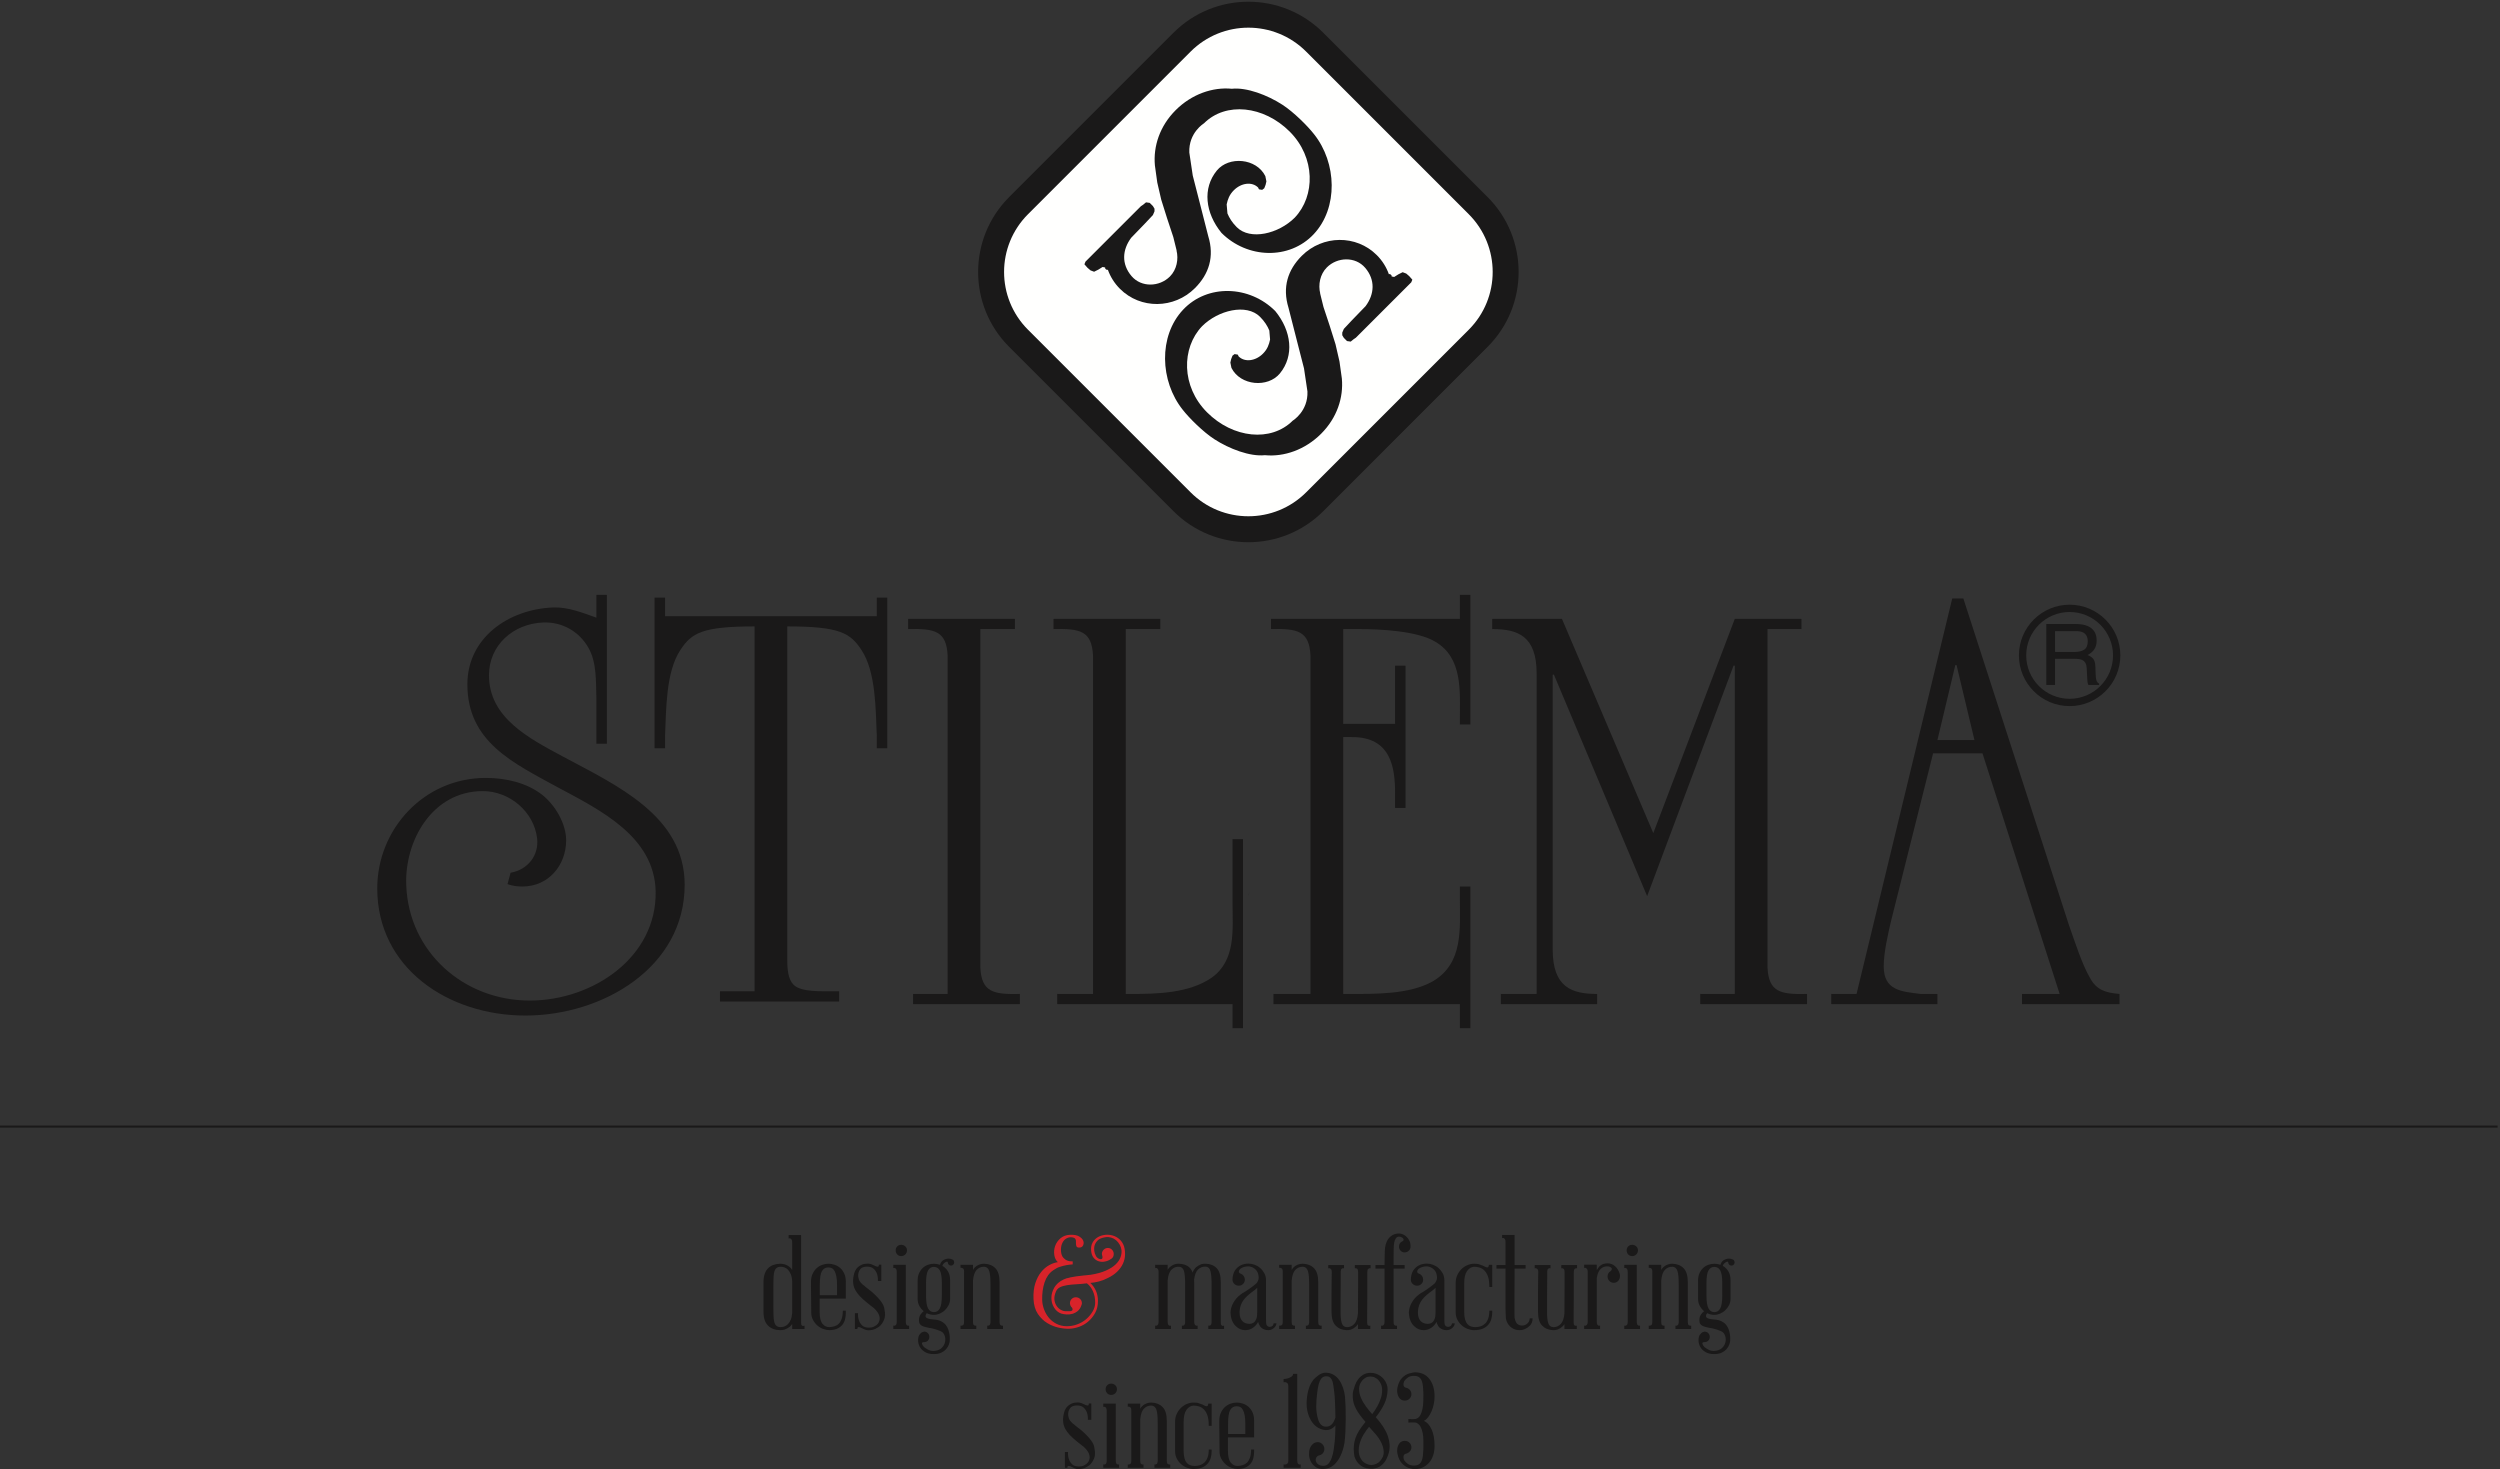 <?xml version="1.0" encoding="UTF-8"?>
<svg width="599px" height="352px" viewBox="0 0 599 352" version="1.1" xmlns="http://www.w3.org/2000/svg" xmlns:xlink="http://www.w3.org/1999/xlink">
    <rect x="0" y="0" width="599" height="352" fill="#333333" stroke="none"/>
    <!-- Generator: Sketch 61.2 (89653) - https://sketch.com -->
    <title>logo</title>
    <desc>Created with Sketch.</desc>
    <g id="Page-1" stroke="none" stroke-width="1" fill="none" fill-rule="evenodd">
        <g id="logo">
            <g id="Group-4" transform="translate(234, 0)" fill="#1A1919" fill-rule="nonzero">
                <path d="M65.036,214.572 C65.231,214.325 65.277,214.148 65.386,213.856" id="Fill-1"></path>
                <path d="M122.437,47.223 C132.34,57.131 132.34,73.197 122.43,83.106 L83.054,122.485 C73.144,132.395 57.077,132.395 47.168,122.485 L7.79,83.106 C-2.118,73.197 -2.118,57.131 7.79,47.221 L47.168,7.843 C57.077,-2.066 73.144,-2.066 83.054,7.843 L122.437,47.223" id="Fill-3"></path>
            </g>
            <path d="M351.91,51.322 C359.558,58.967 359.558,71.361 351.91,79.005 L312.953,117.964 C305.311,125.607 292.914,125.609 285.269,117.964 L246.311,79.005 C238.666,71.361 238.669,58.967 246.313,51.323 L285.269,12.364 C292.914,4.72 305.311,4.719 312.953,12.363 L351.91,51.322" id="Fill-5" fill="#FFFFFE" fill-rule="nonzero"></path>
            <path d="M288.466,29.553 C293.686,24.334 302.803,25.318 309.011,31.528 C315.22,37.739 315.165,46.95 310.216,52.154 C306.349,56.024 299.558,57.661 296.329,54.43 C295.224,53.327 294.539,52.217 294.095,51.139 L293.91,48.979 C294.159,47.775 294.551,46.66 295.626,45.582 C297.412,43.797 299.994,43.483 301.441,44.929 L301.649,45.364 L302.413,45.491 L302.917,45.109 L303.238,44.284 L303.428,43.459 L303.173,42.19 C301.013,37.875 294.415,37.368 291.557,40.859 C288.075,45.114 288.766,51.011 292.669,55.803 C298.857,61.99 308.932,62.315 314.756,56.12 C320.691,49.805 320.306,39.017 314.851,32.163 C313.322,30.194 309.96,26.845 307.298,25.119 C303.682,22.77 298.705,20.885 295.154,21.266 C290.549,20.82 285.516,22.567 281.688,26.395 C277.877,30.207 276.294,35.052 276.714,39.634 L277.279,43.714 L278.231,47.838 L279.627,52.28 L281.123,56.796 L281.947,60.135 L281.887,59.977 C282.422,62.108 281.95,64.612 280.309,66.255 C277.797,68.764 273.476,68.917 271.122,66.159 C268.648,63.259 268.901,59.833 271.029,56.976 L274.269,53.621 L276.237,51.528 L276.618,50.639 L276.618,50.005 L276.237,49.37 L275.474,48.609 L274.587,48.481 L273.89,49.054 L273.359,49.411 L260.079,62.69 L259.826,63.324 L260.561,64.157 L261.288,64.783 L262.147,65.109 L263.164,64.601 L264.18,63.966 L264.815,64.094 C264.614,64.336 265.236,64.848 265.436,64.606 C266.033,66.289 267.004,67.865 268.346,69.206 C273.26,74.12 281.302,74.043 286.31,69.034 C289.685,65.658 291.004,61.499 289.495,56.581 L287.218,47.658 L285.784,42.063 L284.959,36.542 C284.767,31.783 288.466,29.553 288.466,29.553" id="Fill-6" fill="#1A1919" fill-rule="nonzero"></path>
            <path d="M309.756,100.776 C304.536,105.994 295.419,105.011 289.211,98.799 C283.002,92.59 283.054,83.379 288.004,78.175 C291.872,74.306 298.661,72.668 301.894,75.899 C302.997,77.001 303.682,78.111 304.127,79.19 L304.312,81.349 C304.063,82.553 303.672,83.67 302.593,84.746 C300.808,86.532 298.227,86.846 296.78,85.399 L296.572,84.966 L295.808,84.839 L295.305,85.219 L294.984,86.045 L294.795,86.869 L295.049,88.138 C297.207,92.453 303.806,92.962 306.664,89.472 C310.146,85.213 309.457,79.316 305.551,74.526 C299.364,68.34 289.288,68.012 283.466,74.209 C277.532,80.523 277.913,91.312 283.371,98.166 C284.9,100.133 288.261,103.483 290.924,105.211 C294.539,107.558 299.515,109.444 303.069,109.063 C307.673,109.509 312.703,107.763 316.534,103.932 C320.347,100.122 321.929,95.277 321.509,90.695 L320.941,86.615 L319.991,82.491 L318.592,78.047 L317.099,73.533 L316.276,70.193 L316.334,70.353 C315.801,68.22 316.27,65.717 317.913,64.073 C320.425,61.564 324.746,61.412 327.1,64.169 C329.571,67.068 329.321,70.495 327.194,73.355 L323.952,76.706 L321.986,78.8 L321.605,79.69 L321.605,80.324 L321.986,80.959 L322.748,81.72 L323.632,81.847 L324.332,81.276 L324.861,80.918 L338.143,67.639 L338.394,67.005 L337.658,66.172 L336.935,65.545 L336.076,65.22 L335.056,65.727 L334.042,66.362 L333.409,66.235 C333.609,65.992 332.985,65.48 332.784,65.723 C332.19,64.04 331.221,62.465 329.876,61.122 C324.961,56.209 316.92,56.286 311.909,61.294 C308.537,64.671 307.218,68.829 308.727,73.749 L311.005,82.673 L312.439,88.265 L313.263,93.787 C313.451,98.548 309.756,100.776 309.756,100.776" id="Fill-7" fill="#1A1919" fill-rule="nonzero"></path>
            <path d="M145.41,178.191 L145.41,142.527 L142.895,142.527 L142.895,147.992 C139.642,146.841 136.091,145.405 132.542,145.547 C121.745,145.979 111.984,152.88 111.984,163.955 C111.984,177.759 122.928,182.791 133.725,188.685 C143.931,194.15 156.799,200.479 157.094,213.563 C157.391,229.381 142.008,239.734 126.922,239.734 C111.096,239.734 97.933,228.086 97.34,212.124 C96.898,201.483 103.553,189.548 115.681,189.548 C122.04,189.548 127.957,194.44 128.697,200.908 C129.141,204.936 126.479,208.385 122.337,209.106 L121.597,211.838 C122.781,212.266 123.963,212.411 125.148,212.411 C131.507,212.411 135.648,207.237 135.648,201.34 C135.648,197.315 132.986,192.856 129.88,190.413 C126.182,187.537 121.153,186.388 116.421,186.388 C101.483,186.388 90.389,198.753 90.389,212.844 C90.389,231.967 107.399,243.326 125.887,243.326 C144.375,243.326 164.046,231.824 164.046,211.983 C164.046,195.443 147.63,188.111 134.76,181.21 C126.774,176.897 117.16,172.006 117.16,161.797 C117.16,154.609 122.928,149.432 130.176,149.145 C134.76,148.999 138.754,151.3 140.973,155.183 C143.043,158.777 142.748,163.38 142.895,167.261 L142.895,178.191 L145.41,178.191" id="Fill-8" fill="#1A1919" fill-rule="nonzero"></path>
            <path d="M212.591,143.185 L210.078,143.185 L210.078,147.644 L159.346,147.644 L159.346,143.185 L156.832,143.185 L156.832,179.278 L159.346,179.278 L159.346,176.258 C159.643,170.076 159.494,161.018 163.044,155.697 C165.706,151.672 168.22,150.089 180.793,150.089 L180.793,237.515 L172.509,237.515 L172.509,239.959 L201.055,239.959 L201.055,237.515 L197.801,237.515 C192.773,237.515 190.701,236.941 189.667,235.36 C188.631,233.776 188.631,231.189 188.631,229.751 L188.631,150.089 C201.203,150.089 203.717,151.672 206.381,155.697 C209.929,161.018 209.781,170.076 210.078,176.258 L210.078,179.278 L212.591,179.278 L212.591,143.185" id="Fill-9" fill="#1A1919" fill-rule="nonzero"></path>
            <path d="M234.891,150.724 L243.174,150.724 L243.174,148.28 L217.587,148.28 L217.587,150.724 C223.946,150.582 226.756,151.158 227.053,157.051 L227.053,238.151 L218.769,238.151 L218.769,240.594 L244.357,240.594 L244.357,238.151 C237.997,238.297 235.187,237.719 234.891,231.824 L234.891,150.724" id="Fill-10" fill="#1A1919" fill-rule="nonzero"></path>
            <path d="M269.727,150.724 L278.012,150.724 L278.012,148.28 L252.422,148.28 L252.422,150.724 C258.782,150.582 261.593,151.158 261.886,157.051 L261.886,238.151 L253.311,238.151 L253.311,240.594 L295.315,240.594 L295.315,246.349 L297.829,246.349 L297.829,201.053 L295.315,201.053 L295.315,216.438 C295.315,222.622 296.203,230.101 290.284,234.271 C284.815,238.007 277.271,238.151 270.764,238.151 L269.727,238.151 L269.727,150.724" id="Fill-11" fill="#1A1919" fill-rule="nonzero"></path>
            <path d="M349.786,240.594 L349.786,246.349 L352.3,246.349 L352.3,212.411 L349.786,212.411 L349.786,215.289 C349.786,222.477 350.676,230.818 343.279,235.133 C337.658,238.297 329.522,238.151 323.017,238.151 L321.835,238.151 L321.835,176.608 L323.757,176.608 C333.368,176.464 334.257,184.085 334.257,189.979 L334.257,193.575 L336.769,193.575 L336.769,159.496 L334.257,159.496 L334.257,173.445 L321.835,173.445 L321.835,150.724 L325.531,150.724 C330.706,150.724 339.582,151.158 343.871,153.744 C350.527,157.626 349.786,165.68 349.786,172.294 L349.786,173.588 L352.3,173.588 L352.3,142.527 L349.786,142.527 L349.786,148.28 L304.527,148.28 L304.527,150.724 C310.891,150.582 313.698,151.158 313.991,157.051 L313.991,238.151 L305.12,238.151 L305.12,240.594 L349.786,240.594" id="Fill-12" fill="#1A1919" fill-rule="nonzero"></path>
            <path d="M431.631,148.28 L415.658,148.28 L396.131,199.614 L374.242,148.28 L357.529,148.28 L357.529,150.724 C363.593,150.724 368.179,152.307 368.179,161.367 L368.179,238.151 L359.602,238.151 L359.602,240.594 L382.674,240.594 L382.674,238.151 C376.611,238.151 372.025,236.571 372.025,227.512 L372.025,161.654 L372.32,161.654 L394.653,214.715 L415.358,159.496 L415.658,159.496 L415.658,238.151 L407.376,238.151 L407.376,240.594 L432.961,240.594 L432.961,238.151 C426.603,238.297 423.789,237.719 423.494,231.824 L423.494,150.724 L431.631,150.724 L431.631,148.28" id="Fill-13" fill="#1A1919" fill-rule="nonzero"></path>
            <path d="M473.081,177.326 L464.205,177.326 L468.495,159.354 L468.79,159.354 L473.081,177.326 Z M474.998,180.491 L493.491,238.151 L484.465,238.151 L484.465,240.594 L507.837,240.594 L507.837,238.151 C504.58,237.864 502.362,237.287 500.739,234.271 C498.816,230.961 497.038,225.355 495.709,221.616 L470.419,143.393 L467.756,143.393 L444.828,238.151 L438.765,238.151 L438.765,240.594 L464.205,240.594 L464.205,238.151 L460.208,238.151 C455.479,237.576 451.338,237.287 451.338,231.539 C451.338,228.229 452.372,223.771 453.11,220.609 L463.171,180.491 L474.998,180.491 L474.998,180.491 Z" id="Fill-14" fill="#1A1919" fill-rule="nonzero"></path>
            <path d="M495.879,146.635 C490.146,146.635 485.481,151.299 485.481,157.034 C485.481,162.769 490.146,167.434 495.879,167.434 C501.615,167.434 506.283,162.769 506.283,157.034 C506.283,151.299 501.615,146.635 495.879,146.635 Z M495.879,169.185 C489.18,169.185 483.731,163.734 483.731,157.034 C483.731,150.335 489.18,144.884 495.879,144.884 C502.58,144.884 508.033,150.335 508.033,157.034 C508.033,163.734 502.58,169.185 495.879,169.185 L495.879,169.185 Z" id="Fill-15" fill="#1A1919" fill-rule="nonzero"></path>
            <path d="M497.114,156.203 C498.072,156.203 498.83,156.018 499.388,155.647 C499.945,155.276 500.224,154.606 500.224,153.638 C500.224,152.598 499.834,151.889 499.054,151.511 C498.637,151.312 498.079,151.213 497.381,151.213 L492.394,151.213 L492.394,156.203 L497.114,156.203 Z M490.293,149.513 L497.34,149.513 C498.501,149.513 499.458,149.675 500.211,150 C501.641,150.623 502.356,151.773 502.356,153.449 C502.356,154.324 502.164,155.04 501.78,155.597 C501.398,156.153 500.861,156.601 500.171,156.939 C500.777,157.171 501.232,157.476 501.538,157.854 C501.844,158.232 502.015,158.844 502.05,159.693 L502.124,161.651 C502.145,162.208 502.195,162.622 502.272,162.894 C502.399,163.358 502.623,163.656 502.947,163.789 L502.947,164.117 L500.372,164.117 C500.302,163.991 500.245,163.829 500.203,163.63 C500.161,163.431 500.125,163.047 500.098,162.477 L499.971,160.041 C499.923,159.087 499.557,158.447 498.874,158.122 C498.484,157.943 497.872,157.854 497.038,157.854 L492.394,157.854 L492.394,164.117 L490.293,164.117 L490.293,149.513 L490.293,149.513 Z" id="Fill-16" fill="#1A1919" fill-rule="nonzero"></path>
            <path d="M186.905,317.981 C187.262,318.002 187.603,317.949 187.929,317.823 C188.255,317.697 188.544,317.508 188.796,317.256 C189.048,317.004 189.269,316.657 189.458,316.216 C189.647,315.775 189.762,315.229 189.804,314.577 L189.804,306.889 C189.762,306.258 189.647,305.723 189.458,305.281 C189.269,304.84 189.048,304.488 188.796,304.226 C188.544,303.963 188.255,303.775 187.929,303.658 C187.603,303.543 187.262,303.496 186.905,303.517 C186.338,303.559 185.939,303.795 185.708,304.226 C185.476,304.656 185.35,305.407 185.33,306.479 L185.33,306.511 C185.33,306.595 185.324,306.852 185.314,307.282 C185.303,307.713 185.298,308.223 185.298,308.811 C185.298,309.4 185.298,310.045 185.298,310.749 C185.298,311.453 185.298,312.104 185.298,312.702 C185.298,313.301 185.303,313.811 185.314,314.231 C185.324,314.651 185.33,314.903 185.33,314.987 L185.33,315.019 C185.35,316.09 185.476,316.842 185.708,317.272 C185.939,317.702 186.338,317.939 186.905,317.981 Z M191.947,316.941 C191.947,317.235 191.989,317.43 192.073,317.524 C192.157,317.618 192.252,317.677 192.357,317.697 C192.462,317.719 192.598,317.687 192.766,317.603 L192.766,318.422 L189.804,318.422 L189.804,317.225 C189.72,317.351 189.636,317.461 189.552,317.556 C189.468,317.65 189.374,317.75 189.269,317.855 C188.911,318.15 188.502,318.38 188.04,318.548 C188.018,318.548 187.997,318.559 187.977,318.579 L187.914,318.579 C187.661,318.663 187.346,318.705 186.968,318.705 L186.874,318.705 C185.697,318.685 184.747,318.322 184.022,317.618 C183.297,316.915 182.935,315.807 182.935,314.294 L182.935,307.203 C182.935,306.447 183.029,305.791 183.218,305.234 C183.407,304.678 183.675,304.226 184.022,303.879 C184.368,303.532 184.778,303.27 185.251,303.091 C185.723,302.913 186.264,302.814 186.874,302.792 L186.968,302.792 C187.346,302.792 187.661,302.834 187.914,302.918 L187.977,302.918 L188.04,302.949 C188.502,303.097 188.911,303.327 189.269,303.643 C189.374,303.727 189.468,303.821 189.552,303.927 C189.636,304.031 189.72,304.147 189.804,304.273 L189.804,297.687 C189.804,297.352 189.757,297.12 189.662,296.994 C189.568,296.867 189.478,296.784 189.395,296.741 C189.247,296.679 189.1,296.679 188.953,296.741 L188.953,295.922 L191.947,295.922 L191.947,316.941 L191.947,316.941 Z" id="Fill-17" fill="#1A1919" fill-rule="nonzero"></path>
            <path d="M200.549,310.323 L200.549,307.834 C200.549,307.036 200.497,306.368 200.392,305.833 C200.286,305.297 200.145,304.867 199.966,304.541 C199.788,304.216 199.572,303.989 199.32,303.863 C199.069,303.737 198.785,303.674 198.469,303.674 C197.797,303.674 197.288,303.969 196.941,304.557 C196.594,305.145 196.422,306.237 196.422,307.834 L196.422,310.323 L200.549,310.323 Z M198.501,302.792 C198.984,302.792 199.478,302.876 199.982,303.044 C200.486,303.212 200.938,303.475 201.337,303.832 C201.736,304.19 202.057,304.641 202.299,305.187 C202.54,305.734 202.661,306.384 202.661,307.141 L202.661,311.143 L196.39,311.143 L196.39,314.389 C196.39,315.692 196.615,316.621 197.068,317.177 C197.519,317.734 198.081,318.002 198.753,317.981 C199.152,317.96 199.546,317.892 199.935,317.776 C200.323,317.661 200.66,317.466 200.944,317.193 C201.227,316.92 201.463,316.531 201.653,316.027 C201.841,315.523 201.936,314.861 201.936,314.042 L202.661,314.042 L202.661,314.483 C202.661,315.05 202.598,315.591 202.472,316.106 C202.345,316.621 202.125,317.067 201.81,317.445 C201.495,317.823 201.09,318.122 200.597,318.343 C200.103,318.564 199.499,318.685 198.785,318.705 C198.28,318.705 197.765,318.611 197.24,318.422 C196.715,318.233 196.242,317.949 195.822,317.571 C195.402,317.193 195.055,316.747 194.783,316.232 C194.509,315.717 194.373,315.135 194.373,314.483 C194.373,314.336 194.373,314.089 194.373,313.742 C194.373,313.396 194.368,312.991 194.357,312.529 C194.346,312.067 194.341,311.568 194.341,311.032 C194.341,310.497 194.336,309.977 194.326,309.473 C194.315,308.968 194.31,308.512 194.31,308.102 C194.31,307.692 194.31,307.382 194.31,307.172 C194.31,306.416 194.441,305.76 194.704,305.202 C194.966,304.647 195.292,304.194 195.681,303.848 C196.07,303.501 196.51,303.238 197.004,303.06 C197.498,302.882 197.997,302.792 198.501,302.792 L198.501,302.792 Z" id="Fill-18" fill="#1A1919" fill-rule="nonzero"></path>
            <path d="M210.003,318.233 C209.982,318.254 209.966,318.265 209.956,318.265 C209.945,318.265 209.929,318.276 209.908,318.296 L209.877,318.327 C209.835,318.349 209.787,318.37 209.735,318.391 C209.683,318.411 209.635,318.433 209.593,318.453 C209.153,318.643 208.637,318.737 208.049,318.737 C207.713,318.737 207.387,318.658 207.072,318.501 C206.757,318.343 206.484,318.212 206.253,318.107 C206.022,318.002 205.828,317.955 205.67,317.965 C205.513,317.976 205.434,318.128 205.434,318.422 L204.835,318.422 L204.835,314.641 L205.591,314.641 C205.549,315.314 205.623,315.891 205.812,316.374 C205.938,316.794 206.185,317.188 206.552,317.556 C206.92,317.923 207.471,318.107 208.207,318.107 C208.69,318.107 209.089,318.024 209.404,317.855 C209.95,317.582 210.323,317.256 210.523,316.878 C210.722,316.5 210.801,316.106 210.759,315.696 C210.717,315.286 210.565,314.882 210.302,314.483 C210.04,314.084 209.719,313.716 209.341,313.38 C209.089,313.191 208.826,312.991 208.553,312.781 C208.28,312.571 208.007,312.351 207.734,312.119 C206.999,311.531 206.416,311.001 205.986,310.528 C205.554,310.056 205.224,309.614 204.993,309.204 C204.761,308.795 204.604,308.406 204.52,308.039 C204.436,307.671 204.394,307.277 204.394,306.858 C204.394,306.605 204.41,306.374 204.441,306.164 C204.473,305.954 204.509,305.765 204.551,305.597 C204.614,305.239 204.719,304.893 204.867,304.557 C205.013,304.221 205.224,303.922 205.497,303.658 C205.77,303.397 206.106,303.181 206.505,303.013 C206.904,302.845 207.387,302.761 207.955,302.761 C208.27,302.761 208.585,302.829 208.9,302.965 C209.215,303.103 209.499,303.229 209.751,303.344 C210.003,303.459 210.202,303.512 210.35,303.501 C210.496,303.49 210.57,303.327 210.57,303.013 L211.169,303.013 L211.169,306.92 L210.35,306.92 C210.37,306.29 210.297,305.723 210.129,305.219 C209.982,304.777 209.724,304.378 209.357,304.021 C208.989,303.664 208.448,303.485 207.734,303.485 C207.167,303.485 206.705,303.611 206.348,303.863 C206.159,304.011 205.996,304.226 205.859,304.51 C205.722,304.793 205.644,305.104 205.623,305.439 C205.602,305.776 205.654,306.138 205.78,306.526 C205.906,306.915 206.159,307.277 206.537,307.613 C206.579,307.676 206.636,307.739 206.71,307.803 C206.783,307.865 206.862,307.918 206.946,307.96 C207.009,308.002 207.062,308.044 207.104,308.086 C207.146,308.128 207.188,308.17 207.23,308.212 C207.461,308.401 207.697,308.59 207.939,308.779 C208.18,308.968 208.427,309.157 208.679,309.347 C209.268,309.851 209.756,310.308 210.145,310.717 C210.533,311.127 210.859,311.511 211.122,311.867 C211.384,312.225 211.579,312.561 211.705,312.876 C211.831,313.191 211.904,313.496 211.925,313.79 C212.135,314.756 212.099,315.57 211.815,316.232 C211.531,316.894 211.169,317.413 210.728,317.792 L210.696,317.792 C210.696,317.834 210.675,317.855 210.633,317.855 C210.591,317.898 210.549,317.929 210.507,317.949 C210.445,317.991 210.381,318.033 210.318,318.075 C210.255,318.117 210.192,318.15 210.129,318.17 L210.129,318.201 C210.108,318.201 210.087,318.207 210.066,318.217 C210.045,318.228 210.024,318.233 210.003,318.233" id="Fill-19" fill="#1A1919" fill-rule="nonzero"></path>
            <path d="M217.314,299.578 C217.314,299.977 217.177,300.308 216.904,300.57 C216.631,300.833 216.305,300.964 215.927,300.964 C215.549,300.964 215.234,300.833 214.982,300.57 C214.73,300.308 214.604,299.977 214.604,299.578 C214.604,299.199 214.73,298.885 214.982,298.632 C215.234,298.38 215.549,298.254 215.927,298.254 C216.305,298.254 216.631,298.38 216.904,298.632 C217.177,298.885 217.314,299.199 217.314,299.578 Z M217.03,316.721 C217.03,317.015 217.072,317.23 217.156,317.366 C217.24,317.503 217.334,317.582 217.44,317.603 C217.545,317.666 217.671,317.666 217.818,317.603 L217.818,318.422 L214.036,318.422 L214.036,317.603 C214.183,317.666 214.32,317.666 214.446,317.603 C214.551,317.582 214.646,317.503 214.73,317.366 C214.814,317.23 214.856,317.015 214.856,316.721 L214.856,304.714 C214.856,304.442 214.814,304.236 214.73,304.1 C214.646,303.963 214.551,303.874 214.446,303.832 C214.32,303.79 214.183,303.79 214.036,303.832 L214.036,303.044 L217.03,303.044 L217.03,316.721 L217.03,316.721 Z" id="Fill-20" fill="#1A1919" fill-rule="nonzero"></path>
            <path d="M223.773,314.389 C224.382,314.389 224.849,314.095 225.175,313.506 C225.501,312.918 225.664,311.878 225.664,310.387 L225.664,307.424 C225.664,305.954 225.501,304.941 225.175,304.383 C224.849,303.827 224.382,303.548 223.773,303.548 C223.164,303.548 222.696,303.827 222.371,304.383 C222.045,304.941 221.882,305.954 221.882,307.424 L221.882,310.387 C221.882,311.878 222.045,312.918 222.371,313.506 C222.696,314.095 223.164,314.389 223.773,314.389 Z M227.302,301.563 C227.618,301.563 227.922,301.637 228.216,301.783 C228.321,301.826 228.395,301.873 228.437,301.926 C228.479,301.978 228.521,302.057 228.563,302.162 L228.626,302.477 C228.626,302.687 228.552,302.866 228.405,303.013 C228.258,303.16 228.09,303.234 227.901,303.234 L227.87,303.234 C227.659,303.234 227.481,303.165 227.334,303.028 C227.187,302.892 227.113,302.729 227.113,302.54 C227.092,302.372 227.029,302.288 226.924,302.288 C226.799,302.288 226.646,302.346 226.467,302.461 C226.289,302.577 226.147,302.697 226.042,302.823 C225.958,302.907 225.874,303.066 225.79,303.296 C226.315,303.591 226.756,304.021 227.113,304.588 C227.47,305.155 227.649,305.88 227.649,306.763 L227.649,311.174 C227.649,311.721 227.533,312.225 227.302,312.687 C227.071,313.15 226.772,313.559 226.404,313.916 C226.037,314.274 225.616,314.552 225.144,314.751 C224.671,314.95 224.215,315.05 223.773,315.05 C223.206,315.05 222.628,314.914 222.04,314.641 C221.725,315.082 221.672,315.423 221.882,315.665 C222.092,315.906 222.712,316.069 223.742,316.153 C224.435,316.195 225.018,316.337 225.49,316.578 C225.963,316.82 226.336,317.114 226.609,317.461 C226.882,317.808 227.087,318.186 227.224,318.595 C227.36,319.005 227.455,319.394 227.507,319.761 C227.56,320.129 227.581,320.454 227.57,320.738 C227.56,321.022 227.554,321.227 227.554,321.353 C227.533,321.563 227.46,321.841 227.334,322.188 C227.208,322.534 227.003,322.875 226.719,323.212 C226.436,323.548 226.052,323.837 225.57,324.078 C225.086,324.319 224.466,324.441 223.71,324.441 C222.87,324.441 222.171,324.273 221.614,323.937 C221.058,323.601 220.648,323.191 220.385,322.707 C220.123,322.224 219.986,321.726 219.976,321.211 C219.965,320.695 220.055,320.25 220.244,319.871 C220.517,319.493 220.764,319.262 220.985,319.178 C221.205,319.094 221.347,319.052 221.41,319.052 C221.788,319.052 222.092,319.178 222.323,319.431 C222.554,319.683 222.67,319.977 222.67,320.313 C222.67,320.67 222.554,320.969 222.323,321.211 C222.092,321.452 221.788,321.573 221.41,321.573 C221.01,321.573 220.842,321.704 220.905,321.967 C220.968,322.23 221.136,322.497 221.41,322.771 C221.619,322.939 221.919,323.133 222.308,323.354 C222.696,323.574 223.122,323.685 223.584,323.685 L223.742,323.685 C224.456,323.642 225.023,323.453 225.444,323.117 C225.863,322.781 226.157,322.382 226.326,321.92 C226.493,321.457 226.541,320.995 226.467,320.533 C226.394,320.071 226.22,319.672 225.947,319.336 C225.779,319.167 225.548,319.021 225.254,318.895 C224.96,318.769 224.645,318.652 224.309,318.548 C223.972,318.442 223.647,318.354 223.332,318.28 C223.017,318.207 222.744,318.159 222.513,318.139 C222.239,318.075 221.971,318.013 221.709,317.949 C221.446,317.886 221.199,317.803 220.968,317.697 C220.737,317.592 220.548,317.435 220.402,317.225 C220.254,317.015 220.181,316.721 220.181,316.342 C220.181,315.775 220.312,315.308 220.575,314.94 C220.837,314.572 221.084,314.316 221.315,314.168 C220.895,313.811 220.548,313.386 220.275,312.892 C220.002,312.399 219.865,311.825 219.865,311.174 L219.865,306.825 C219.865,306.132 219.986,305.528 220.228,305.014 C220.469,304.499 220.774,304.079 221.142,303.753 C221.509,303.428 221.924,303.186 222.386,303.028 C222.848,302.871 223.311,302.792 223.773,302.792 C224.235,302.792 224.718,302.876 225.223,303.044 C225.369,302.52 225.648,302.141 226.058,301.909 C226.467,301.679 226.882,301.563 227.302,301.563 L227.302,301.563 Z" id="Fill-21" fill="#1A1919" fill-rule="nonzero"></path>
            <path d="M235.842,302.792 C236.955,302.834 237.843,303.196 238.505,303.879 C239.167,304.562 239.497,305.67 239.497,307.203 L239.497,316.721 C239.497,317.141 239.571,317.398 239.718,317.492 C239.865,317.587 239.991,317.634 240.096,317.634 L240.254,317.634 C240.275,317.634 240.296,317.624 240.317,317.603 L240.317,318.422 L236.535,318.422 L236.535,317.603 C236.556,317.624 236.577,317.634 236.598,317.634 L236.724,317.634 C236.829,317.634 236.945,317.592 237.071,317.508 C237.197,317.425 237.281,317.214 237.323,316.878 L237.323,307.929 C237.323,307.635 237.318,307.372 237.307,307.141 C237.297,306.909 237.292,306.699 237.292,306.511 L237.292,306.479 C237.249,305.429 237.118,304.683 236.898,304.241 C236.677,303.8 236.325,303.559 235.842,303.517 L235.716,303.517 C235.044,303.517 234.471,303.769 233.999,304.273 C233.526,304.777 233.237,305.628 233.132,306.825 L233.132,316.721 C233.132,317.141 233.2,317.398 233.337,317.492 C233.473,317.587 233.605,317.634 233.731,317.634 L233.857,317.634 C233.878,317.634 233.899,317.624 233.92,317.603 L233.92,318.422 L230.138,318.422 L230.138,317.603 C230.159,317.624 230.18,317.634 230.201,317.634 L230.359,317.634 C230.464,317.634 230.595,317.587 230.753,317.492 C230.91,317.398 230.989,317.141 230.989,316.721 L230.989,304.683 C230.989,304.284 230.91,304.031 230.753,303.927 C230.595,303.821 230.464,303.769 230.359,303.769 C230.317,303.769 230.285,303.769 230.264,303.769 C230.243,303.769 230.222,303.769 230.201,303.769 L230.138,303.769 L230.138,303.044 L233.132,303.044 L233.132,304.273 C233.215,304.147 233.29,304.031 233.353,303.927 C233.416,303.821 233.499,303.727 233.605,303.643 C233.941,303.327 234.329,303.097 234.771,302.949 L234.834,302.949 C234.834,302.929 234.844,302.918 234.865,302.918 C235.012,302.876 235.159,302.845 235.306,302.823 C235.453,302.803 235.611,302.792 235.779,302.792 L235.842,302.792" id="Fill-22" fill="#1A1919" fill-rule="nonzero"></path>
            <path d="M269.308,298.601 C269.497,299.252 269.58,299.936 269.56,300.65 C269.539,301.363 269.376,302.063 269.071,302.744 C268.766,303.428 268.304,304.073 267.685,304.683 C267.065,305.292 266.282,305.817 265.337,306.258 C264.686,306.595 264.019,306.852 263.336,307.03 C262.653,307.209 261.954,307.33 261.24,307.393 C261.808,307.918 262.254,308.543 262.58,309.268 C262.905,309.992 263.068,310.807 263.068,311.71 C263.068,312.803 262.848,313.753 262.406,314.562 C261.966,315.371 261.414,316.059 260.752,316.626 C260.091,317.193 259.355,317.618 258.546,317.902 C257.737,318.186 256.987,318.338 256.293,318.359 C255.557,318.401 254.707,318.322 253.741,318.122 C252.774,317.923 251.85,317.561 250.967,317.035 C250.085,316.511 249.323,315.775 248.683,314.829 C248.042,313.884 247.69,312.687 247.627,311.237 C247.564,309.787 247.711,308.523 248.069,307.44 C248.425,306.359 248.898,305.46 249.486,304.746 C250.074,304.031 250.72,303.485 251.424,303.108 C252.128,302.729 252.806,302.498 253.457,302.414 C252.995,301.994 252.711,301.416 252.606,300.681 C252.501,299.945 252.57,299.232 252.811,298.538 C253.052,297.845 253.473,297.235 254.071,296.71 C254.67,296.186 255.443,295.901 256.388,295.859 C257.333,295.817 258.058,295.949 258.562,296.253 C259.066,296.558 259.392,296.9 259.539,297.277 C259.686,297.655 259.681,298.018 259.523,298.364 C259.365,298.711 259.087,298.896 258.688,298.916 C258.289,298.938 258.042,298.853 257.947,298.664 C257.853,298.475 257.806,298.265 257.806,298.033 C257.806,297.803 257.8,297.556 257.79,297.293 C257.779,297.03 257.669,296.816 257.459,296.648 C257.123,296.48 256.755,296.416 256.356,296.458 C255.957,296.5 255.589,296.648 255.253,296.9 C254.917,297.151 254.649,297.525 254.45,298.018 C254.25,298.512 254.171,299.105 254.214,299.798 C254.277,300.491 254.46,301.007 254.765,301.343 C255.069,301.679 255.39,301.909 255.726,302.035 C256.104,302.183 256.534,302.246 257.018,302.225 L257.018,302.949 C256.534,302.971 256.02,303.033 255.474,303.139 C255.011,303.223 254.502,303.355 253.945,303.532 C253.389,303.711 252.869,303.979 252.385,304.336 C251.882,304.672 251.456,305.087 251.11,305.581 C250.763,306.074 250.484,306.637 250.275,307.267 C250.064,307.897 249.912,308.569 249.818,309.283 C249.723,309.998 249.686,310.734 249.707,311.489 C249.728,312.225 249.875,312.966 250.148,313.711 C250.421,314.457 250.805,315.129 251.299,315.728 C251.792,316.326 252.396,316.81 253.111,317.177 C253.824,317.545 254.612,317.739 255.474,317.76 C256.356,317.781 257.217,317.64 258.058,317.335 C258.898,317.03 259.633,316.606 260.264,316.059 C260.894,315.513 261.408,314.898 261.808,314.215 C262.207,313.532 262.406,312.834 262.406,312.119 C262.406,311.069 262.222,310.146 261.855,309.347 C261.487,308.548 261.009,307.929 260.421,307.487 C259.539,307.593 258.693,307.666 257.884,307.708 C257.075,307.75 256.335,307.823 255.663,307.929 C254.99,308.034 254.423,308.201 253.961,308.433 C253.499,308.664 253.174,309.021 252.985,309.504 C252.69,310.219 252.575,310.855 252.638,311.41 C252.701,311.968 252.869,312.45 253.142,312.86 C253.415,313.27 253.751,313.59 254.151,313.821 C254.549,314.053 254.959,314.168 255.379,314.168 C255.421,314.168 255.479,314.168 255.552,314.168 C255.626,314.168 255.715,314.168 255.82,314.168 C255.946,314.168 256.062,314.168 256.167,314.168 C256.272,314.168 256.366,314.168 256.451,314.168 C256.786,314.105 256.965,313.984 256.987,313.806 C257.007,313.627 256.965,313.464 256.861,313.317 C256.818,313.276 256.781,313.238 256.75,313.207 C256.718,313.175 256.682,313.139 256.64,313.097 C256.451,312.823 256.356,312.54 256.356,312.245 C256.356,311.847 256.492,311.511 256.766,311.237 C257.039,310.964 257.375,310.827 257.774,310.827 C258.173,310.827 258.515,310.964 258.799,311.237 C259.082,311.511 259.224,311.847 259.224,312.245 C259.224,312.414 259.171,312.613 259.066,312.844 C258.877,313.391 258.588,313.821 258.2,314.137 C257.811,314.451 257.391,314.672 256.939,314.798 C256.487,314.924 256.02,314.972 255.537,314.94 C255.053,314.908 254.633,314.84 254.277,314.735 C253.562,314.483 252.989,314.005 252.559,313.301 C252.128,312.598 251.913,311.825 251.913,310.985 C251.913,310.146 252.144,309.32 252.606,308.512 C253.068,307.703 253.804,307.057 254.812,306.573 C255.274,306.343 255.757,306.195 256.261,306.132 L256.23,306.101 L256.356,306.101 C256.377,306.08 256.398,306.069 256.419,306.069 C256.818,305.985 257.301,305.901 257.869,305.817 C258.436,305.734 258.961,305.67 259.445,305.628 C260.074,305.565 260.694,305.502 261.303,305.439 C262.753,305.208 263.966,304.877 264.943,304.446 C265.92,304.016 266.697,303.527 267.275,302.981 C267.853,302.435 268.252,301.858 268.472,301.248 C268.693,300.639 268.772,300.062 268.709,299.515 C268.646,299.053 268.499,298.616 268.268,298.207 C268.036,297.797 267.748,297.445 267.401,297.151 C267.054,296.858 266.661,296.648 266.219,296.521 C265.779,296.395 265.347,296.363 264.927,296.427 C263.982,296.553 263.304,296.847 262.895,297.309 C262.486,297.772 262.249,298.265 262.186,298.79 C262.123,299.316 262.17,299.825 262.328,300.318 C262.486,300.813 262.679,301.153 262.911,301.343 C262.952,301.363 263,301.395 263.052,301.437 C263.105,301.48 263.163,301.522 263.226,301.563 C263.246,301.563 263.268,301.574 263.289,301.595 C263.268,301.595 263.258,301.59 263.258,301.579 C263.258,301.568 263.246,301.563 263.226,301.563 C263.268,301.584 263.304,301.606 263.336,301.626 C263.368,301.648 263.404,301.657 263.446,301.657 C263.404,301.637 263.373,301.626 263.352,301.626 C263.331,301.626 263.31,301.615 263.289,301.595 C263.667,301.741 263.919,301.741 264.045,301.595 C264.171,301.447 264.203,301.269 264.14,301.059 C264.14,301.017 264.134,300.975 264.124,300.933 C264.113,300.891 264.097,300.849 264.077,300.807 C264.034,300.66 264.014,300.544 264.014,300.46 C264.014,300.062 264.155,299.72 264.439,299.436 C264.723,299.152 265.053,299.011 265.432,299.011 C265.83,299.011 266.167,299.152 266.44,299.436 C266.713,299.72 266.85,300.062 266.85,300.46 C266.85,301.049 266.608,301.458 266.125,301.689 C265.704,301.984 265.232,302.178 264.707,302.272 C264.181,302.366 263.688,302.341 263.226,302.193 C262.763,302.047 262.364,301.768 262.029,301.359 C261.692,300.948 261.493,300.376 261.43,299.641 C261.366,298.885 261.487,298.238 261.792,297.703 C262.096,297.167 262.506,296.747 263.021,296.442 C263.535,296.138 264.113,295.949 264.754,295.875 C265.395,295.802 266.02,295.855 266.629,296.032 C267.238,296.211 267.779,296.516 268.252,296.946 C268.725,297.377 269.076,297.929 269.308,298.601" id="Fill-23" fill="#D8232A" fill-rule="nonzero"></path>
            <path d="M292.5,316.878 C292.5,317.172 292.541,317.372 292.625,317.477 C292.709,317.582 292.805,317.645 292.91,317.666 C293.014,317.708 293.141,317.687 293.287,317.603 L293.287,318.422 L289.506,318.422 L289.506,317.603 C289.633,317.645 289.758,317.645 289.885,317.603 C289.988,317.582 290.078,317.519 290.153,317.413 C290.225,317.309 290.274,317.13 290.293,316.878 L290.293,307.865 C290.293,307.571 290.293,307.314 290.293,307.094 C290.293,306.873 290.283,306.668 290.262,306.479 L290.262,306.447 C290.221,305.376 290.094,304.619 289.885,304.179 C289.674,303.737 289.328,303.506 288.844,303.485 C288.151,303.465 287.557,303.691 287.065,304.163 C286.57,304.636 286.25,305.46 286.103,306.637 C286.103,306.721 286.108,306.81 286.119,306.904 C286.129,306.999 286.134,307.099 286.134,307.203 L286.134,316.721 C286.134,317.015 286.182,317.23 286.276,317.366 C286.371,317.503 286.47,317.582 286.576,317.603 C286.659,317.666 286.785,317.666 286.953,317.603 L286.953,318.422 L283.173,318.422 L283.173,317.603 C283.299,317.645 283.424,317.645 283.55,317.603 C283.634,317.582 283.718,317.519 283.802,317.413 C283.886,317.309 283.939,317.13 283.96,316.878 L283.96,307.897 C283.96,307.603 283.96,307.346 283.96,307.125 C283.96,306.904 283.949,306.699 283.928,306.511 L283.928,306.479 C283.886,305.407 283.76,304.651 283.55,304.21 C283.34,303.769 282.972,303.538 282.447,303.517 C281.796,303.475 281.213,303.706 280.698,304.21 C280.184,304.714 279.874,305.576 279.769,306.794 L279.769,316.721 C279.769,317.015 279.811,317.23 279.895,317.366 C279.979,317.503 280.063,317.582 280.147,317.603 C280.273,317.666 280.41,317.666 280.557,317.603 L280.557,318.422 L276.776,318.422 L276.776,317.603 C276.922,317.666 277.048,317.666 277.154,317.603 C277.258,317.582 277.359,317.503 277.453,317.366 C277.548,317.23 277.595,317.015 277.595,316.721 L277.595,304.746 C277.595,304.452 277.548,304.236 277.453,304.1 C277.359,303.963 277.258,303.874 277.154,303.832 C277.048,303.79 276.922,303.79 276.776,303.832 L276.776,303.044 L279.769,303.044 L279.769,304.241 C279.895,304.031 280.052,303.832 280.242,303.643 C280.431,303.475 280.62,303.333 280.809,303.218 C280.998,303.103 281.197,303.013 281.408,302.949 C281.428,302.929 281.449,302.918 281.471,302.918 C281.491,302.918 281.512,302.907 281.534,302.887 C281.66,302.845 281.796,302.818 281.944,302.808 C282.09,302.797 282.248,302.792 282.416,302.792 L282.479,302.792 C283.256,302.814 283.928,302.986 284.496,303.312 C285.063,303.638 285.483,304.168 285.757,304.903 C285.945,304.378 286.229,303.947 286.607,303.611 C286.964,303.317 287.363,303.086 287.805,302.918 L287.805,302.887 L287.836,302.887 C288.11,302.823 288.414,302.792 288.75,302.792 L288.875,302.792 C289.969,302.814 290.846,303.165 291.508,303.848 C292.168,304.53 292.5,305.639 292.5,307.172 L292.5,316.878" id="Fill-24" fill="#1A1919" fill-rule="nonzero"></path>
            <path d="M300.882,316.279 C301.05,315.985 301.15,315.67 301.181,315.334 C301.213,314.998 301.229,314.683 301.229,314.389 L301.229,308.559 C301.145,308.643 301.055,308.722 300.96,308.795 C300.866,308.869 300.766,308.958 300.661,309.063 C300.052,309.504 299.531,309.908 299.102,310.276 C298.67,310.644 298.308,311.022 298.014,311.41 C297.72,311.8 297.488,312.214 297.32,312.655 C297.153,313.097 297.048,313.601 297.006,314.168 L297.006,314.641 C297.027,315.44 297.242,316.064 297.652,316.516 C298.062,316.968 298.645,317.193 299.401,317.193 C299.737,317.193 300.041,317.109 300.315,316.941 C300.587,316.752 300.777,316.531 300.882,316.279 Z M305.829,317.067 C305.829,317.235 305.787,317.408 305.703,317.587 C305.619,317.766 305.498,317.934 305.341,318.091 C305.183,318.249 304.984,318.391 304.742,318.517 C304.5,318.643 304.222,318.705 303.907,318.705 C303.403,318.705 302.95,318.59 302.552,318.359 C302.153,318.128 301.879,317.823 301.733,317.445 C301.607,317.235 301.512,316.993 301.449,316.721 C301.176,317.287 300.761,317.76 300.204,318.139 C299.648,318.517 299.033,318.705 298.361,318.705 C297.521,318.705 296.785,318.401 296.155,317.792 C295.797,317.477 295.503,317.067 295.273,316.563 C295.041,316.059 294.904,315.481 294.863,314.829 C294.842,314.767 294.831,314.641 294.831,314.451 L294.831,314.42 C294.852,314.063 294.915,313.691 295.021,313.301 C295.125,312.913 295.288,312.525 295.509,312.135 C295.73,311.747 295.992,311.379 296.297,311.032 C296.601,310.686 296.932,310.387 297.289,310.134 C297.373,310.093 297.442,310.045 297.494,309.992 C297.546,309.941 297.625,309.882 297.731,309.819 C297.773,309.799 297.804,309.782 297.825,309.772 C297.846,309.762 297.877,309.746 297.92,309.725 C298.298,309.493 298.629,309.283 298.912,309.095 C299.195,308.905 299.453,308.727 299.685,308.559 C299.811,308.475 299.937,308.38 300.063,308.276 C300.189,308.17 300.325,308.066 300.472,307.96 C300.661,307.834 300.839,307.688 301.008,307.519 C301.176,307.351 301.302,307.151 301.386,306.92 C301.512,306.71 301.575,306.458 301.575,306.164 C301.575,305.87 301.543,305.608 301.481,305.376 C301.397,304.914 301.181,304.515 300.834,304.179 C300.487,303.843 300.105,303.622 299.685,303.517 C299.495,303.454 299.317,303.422 299.149,303.422 C298.561,303.422 298.056,303.527 297.636,303.737 C297.362,303.863 297.163,304.005 297.037,304.163 C296.911,304.32 296.843,304.468 296.832,304.604 C296.821,304.74 296.848,304.851 296.911,304.935 C296.974,305.019 297.058,305.082 297.163,305.124 C297.205,305.145 297.232,305.155 297.242,305.155 C297.252,305.155 297.279,305.166 297.32,305.187 C297.594,305.292 297.82,305.476 297.998,305.738 C298.177,306.001 298.266,306.29 298.266,306.605 C298.266,307.004 298.124,307.346 297.841,307.629 C297.557,307.912 297.216,308.055 296.817,308.055 C296.397,308.055 296.039,307.912 295.745,307.629 C295.451,307.346 295.304,307.004 295.304,306.605 C295.304,306.248 295.352,305.875 295.445,305.486 C295.54,305.098 295.682,304.746 295.871,304.431 C296.27,303.843 296.748,303.417 297.305,303.154 C297.862,302.892 298.476,302.761 299.149,302.761 C299.653,302.761 300.152,302.855 300.646,303.044 C301.139,303.234 301.58,303.501 301.969,303.848 C302.358,304.194 302.683,304.609 302.945,305.092 C303.208,305.576 303.34,306.132 303.34,306.763 L303.34,316.027 C303.34,316.405 303.345,316.652 303.356,316.768 C303.365,316.883 303.371,316.962 303.371,317.004 C303.371,317.277 303.455,317.498 303.623,317.666 C303.791,317.834 303.99,317.918 304.222,317.918 C304.495,317.918 304.715,317.839 304.884,317.682 C305.052,317.524 305.147,317.319 305.167,317.067 L305.829,317.067 L305.829,317.067 Z" id="Fill-25" fill="#1A1919" fill-rule="nonzero"></path>
            <path d="M312.195,302.792 C313.308,302.834 314.195,303.196 314.858,303.879 C315.519,304.562 315.85,305.67 315.85,307.203 L315.85,316.721 C315.85,317.141 315.923,317.398 316.07,317.492 C316.217,317.587 316.343,317.634 316.448,317.634 L316.607,317.634 C316.627,317.634 316.649,317.624 316.669,317.603 L316.669,318.422 L312.888,318.422 L312.888,317.603 C312.908,317.624 312.93,317.634 312.951,317.634 L313.077,317.634 C313.182,317.634 313.297,317.592 313.424,317.508 C313.55,317.425 313.633,317.214 313.676,316.878 L313.676,307.929 C313.676,307.635 313.67,307.372 313.66,307.141 C313.649,306.909 313.644,306.699 313.644,306.511 L313.644,306.479 C313.602,305.429 313.471,304.683 313.25,304.241 C313.029,303.8 312.678,303.559 312.195,303.517 L312.069,303.517 C311.396,303.517 310.823,303.769 310.351,304.273 C309.878,304.777 309.589,305.628 309.485,306.825 L309.485,316.721 C309.485,317.141 309.553,317.398 309.69,317.492 C309.825,317.587 309.957,317.634 310.083,317.634 L310.209,317.634 C310.23,317.634 310.251,317.624 310.273,317.603 L310.273,318.422 L306.491,318.422 L306.491,317.603 C306.512,317.624 306.532,317.634 306.554,317.634 L306.711,317.634 C306.817,317.634 306.947,317.587 307.106,317.492 C307.263,317.398 307.342,317.141 307.342,316.721 L307.342,304.683 C307.342,304.284 307.263,304.031 307.106,303.927 C306.947,303.821 306.817,303.769 306.711,303.769 C306.669,303.769 306.638,303.769 306.617,303.769 C306.596,303.769 306.574,303.769 306.554,303.769 L306.491,303.769 L306.491,303.044 L309.485,303.044 L309.485,304.273 C309.569,304.147 309.642,304.031 309.705,303.927 C309.768,303.821 309.852,303.727 309.957,303.643 C310.293,303.327 310.682,303.097 311.123,302.949 L311.187,302.949 C311.187,302.929 311.196,302.918 311.218,302.918 C311.364,302.876 311.512,302.845 311.659,302.823 C311.806,302.803 311.963,302.792 312.132,302.792 L312.195,302.792" id="Fill-26" fill="#1A1919" fill-rule="nonzero"></path>
            <path d="M328.392,303.895 L328.329,303.895 C328.308,303.895 328.286,303.89 328.266,303.879 C328.244,303.869 328.224,303.863 328.203,303.863 C328.098,303.863 327.972,303.922 327.824,304.036 C327.678,304.152 327.604,304.41 327.604,304.809 C327.604,304.83 327.604,305.014 327.604,305.36 C327.604,305.707 327.604,306.159 327.604,306.715 C327.604,307.273 327.604,307.907 327.604,308.622 C327.604,309.336 327.604,310.067 327.604,310.812 C327.604,311.558 327.599,312.288 327.588,313.002 C327.577,313.716 327.572,314.352 327.572,314.908 C327.572,315.465 327.572,315.922 327.572,316.279 C327.572,316.637 327.572,316.825 327.572,316.847 C327.572,317.245 327.641,317.482 327.778,317.556 C327.914,317.629 328.045,317.666 328.171,317.666 C328.213,317.666 328.244,317.655 328.266,317.634 C328.286,317.634 328.308,317.624 328.329,317.603 L328.329,318.422 L325.366,318.422 L325.366,317.256 C325.282,317.382 325.203,317.487 325.13,317.571 C325.057,317.655 324.967,317.75 324.862,317.855 C324.547,318.15 324.169,318.38 323.728,318.548 C323.707,318.548 323.696,318.553 323.696,318.564 C323.696,318.574 323.686,318.579 323.665,318.579 L323.634,318.579 C323.381,318.663 323.087,318.705 322.751,318.705 L322.625,318.705 C321.554,318.663 320.688,318.301 320.026,317.618 C319.363,316.936 319.032,315.838 319.032,314.325 L319.032,309.756 C319.032,309.126 319.037,308.517 319.049,307.929 C319.059,307.341 319.065,306.816 319.065,306.353 C319.065,305.891 319.07,305.524 319.08,305.25 C319.09,304.977 319.096,304.83 319.096,304.809 C319.096,304.41 319.017,304.152 318.86,304.036 C318.702,303.922 318.57,303.863 318.466,303.863 C318.423,303.863 318.392,303.869 318.371,303.879 C318.35,303.89 318.328,303.895 318.308,303.895 L318.245,303.895 L318.245,303.108 L322.027,303.108 L322.027,303.895 L321.995,303.895 C321.974,303.895 321.952,303.89 321.932,303.879 C321.91,303.869 321.879,303.863 321.837,303.863 C321.711,303.863 321.585,303.91 321.459,304.005 C321.333,304.1 321.259,304.316 321.238,304.651 C321.238,305.092 321.238,305.65 321.238,306.321 C321.238,306.994 321.234,307.697 321.223,308.433 C321.212,309.168 321.207,309.908 321.207,310.654 C321.207,311.401 321.207,312.083 321.207,312.702 C321.207,313.322 321.207,313.842 321.207,314.263 C321.207,314.683 321.207,314.924 321.207,314.987 L321.207,315.019 C321.249,316.09 321.38,316.847 321.601,317.287 C321.821,317.729 322.184,317.96 322.689,317.981 L322.815,317.981 C323.445,317.981 324.001,317.729 324.485,317.225 C324.967,316.721 325.261,315.869 325.366,314.672 C325.366,313.663 325.371,312.587 325.382,311.442 C325.393,310.297 325.399,309.232 325.399,308.243 C325.399,307.256 325.399,306.447 325.399,305.817 C325.399,305.187 325.399,304.851 325.399,304.809 C325.399,304.41 325.335,304.152 325.209,304.036 C325.083,303.922 324.957,303.863 324.831,303.863 C324.788,303.863 324.757,303.869 324.737,303.879 C324.715,303.89 324.695,303.895 324.673,303.895 L324.611,303.895 L324.611,303.108 L328.392,303.108 L328.392,303.895" id="Fill-27" fill="#1A1919" fill-rule="nonzero"></path>
            <path d="M337.971,298.538 L337.94,298.569 C337.96,298.591 337.971,298.632 337.971,298.695 C337.971,299.073 337.829,299.4 337.546,299.672 C337.262,299.945 336.931,300.082 336.553,300.082 C336.175,300.082 335.855,299.945 335.592,299.672 C335.329,299.4 335.198,299.073 335.198,298.695 C335.198,298.086 335.46,297.666 335.986,297.435 C336.321,297.267 336.396,297.046 336.206,296.774 C336.206,296.752 336.195,296.741 336.175,296.741 C336.154,296.658 336.091,296.595 335.986,296.553 C335.776,296.385 335.524,296.301 335.23,296.301 C334.894,296.301 334.631,296.438 334.442,296.71 C334.253,296.984 334.121,297.335 334.048,297.766 C333.974,298.196 333.932,298.695 333.922,299.263 C333.911,299.83 333.906,300.397 333.906,300.964 L333.906,303.108 L336.553,303.108 L336.553,303.958 L333.906,303.958 L333.906,316.721 C333.906,317.035 333.948,317.256 334.032,317.382 C334.116,317.508 334.21,317.582 334.316,317.603 C334.421,317.666 334.557,317.666 334.726,317.603 L334.726,318.422 L330.912,318.422 L330.912,317.603 C331.08,317.666 331.217,317.666 331.322,317.603 C331.405,317.582 331.495,317.508 331.59,317.382 C331.685,317.256 331.732,317.035 331.732,316.721 L331.732,303.958 L329.558,303.958 L329.558,303.108 L331.732,303.108 C331.732,302.981 331.737,302.719 331.747,302.319 C331.758,301.92 331.763,301.547 331.763,301.2 C331.763,300.854 331.774,300.408 331.795,299.861 C331.795,299.252 331.868,298.685 332.016,298.159 C332.162,297.635 332.383,297.178 332.677,296.789 C332.971,296.401 333.333,296.096 333.765,295.875 C334.195,295.654 334.683,295.544 335.23,295.544 C335.524,295.544 335.839,295.618 336.175,295.765 C336.511,295.912 336.805,296.117 337.058,296.379 C337.31,296.643 337.525,296.952 337.703,297.309 C337.882,297.666 337.971,298.076 337.971,298.538" id="Fill-28" fill="#1A1919" fill-rule="nonzero"></path>
            <path d="M343.612,316.279 C343.779,315.985 343.879,315.67 343.91,315.334 C343.943,314.998 343.958,314.683 343.958,314.389 L343.958,308.559 C343.874,308.643 343.784,308.722 343.69,308.795 C343.596,308.869 343.495,308.958 343.391,309.063 C342.781,309.504 342.261,309.908 341.831,310.276 C341.4,310.644 341.037,311.022 340.743,311.41 C340.449,311.8 340.218,312.214 340.05,312.655 C339.882,313.097 339.778,313.601 339.736,314.168 L339.736,314.641 C339.756,315.44 339.972,316.064 340.381,316.516 C340.791,316.968 341.374,317.193 342.13,317.193 C342.466,317.193 342.771,317.109 343.044,316.941 C343.317,316.752 343.506,316.531 343.612,316.279 Z M348.559,317.067 C348.559,317.235 348.517,317.408 348.433,317.587 C348.349,317.766 348.228,317.934 348.07,318.091 C347.912,318.249 347.713,318.391 347.472,318.517 C347.23,318.643 346.951,318.705 346.637,318.705 C346.132,318.705 345.68,318.59 345.281,318.359 C344.882,318.128 344.609,317.823 344.462,317.445 C344.336,317.235 344.241,316.993 344.179,316.721 C343.905,317.287 343.49,317.76 342.934,318.139 C342.377,318.517 341.763,318.705 341.09,318.705 C340.25,318.705 339.515,318.401 338.885,317.792 C338.527,317.477 338.233,317.067 338.002,316.563 C337.771,316.059 337.634,315.481 337.593,314.829 C337.571,314.767 337.561,314.641 337.561,314.451 L337.561,314.42 C337.581,314.063 337.645,313.691 337.75,313.301 C337.855,312.913 338.018,312.525 338.238,312.135 C338.459,311.747 338.722,311.379 339.027,311.032 C339.33,310.686 339.661,310.387 340.019,310.134 C340.103,310.093 340.171,310.045 340.224,309.992 C340.276,309.941 340.355,309.882 340.46,309.819 C340.502,309.799 340.533,309.782 340.555,309.772 C340.575,309.762 340.607,309.746 340.65,309.725 C341.028,309.493 341.359,309.283 341.642,309.095 C341.925,308.905 342.183,308.727 342.414,308.559 C342.54,308.475 342.666,308.38 342.792,308.276 C342.918,308.17 343.055,308.066 343.201,307.96 C343.391,307.834 343.569,307.688 343.737,307.519 C343.905,307.351 344.031,307.151 344.115,306.92 C344.241,306.71 344.305,306.458 344.305,306.164 C344.305,305.87 344.273,305.608 344.21,305.376 C344.126,304.914 343.91,304.515 343.564,304.179 C343.217,303.843 342.834,303.622 342.414,303.517 C342.225,303.454 342.046,303.422 341.878,303.422 C341.29,303.422 340.785,303.527 340.365,303.737 C340.092,303.863 339.893,304.005 339.767,304.163 C339.641,304.32 339.572,304.468 339.562,304.604 C339.551,304.74 339.577,304.851 339.641,304.935 C339.703,305.019 339.787,305.082 339.893,305.124 C339.935,305.145 339.961,305.155 339.972,305.155 C339.982,305.155 340.008,305.166 340.05,305.187 C340.323,305.292 340.549,305.476 340.728,305.738 C340.906,306.001 340.995,306.29 340.995,306.605 C340.995,307.004 340.854,307.346 340.57,307.629 C340.286,307.912 339.945,308.055 339.546,308.055 C339.126,308.055 338.769,307.912 338.475,307.629 C338.181,307.346 338.033,307.004 338.033,306.605 C338.033,306.248 338.081,305.875 338.175,305.486 C338.27,305.098 338.411,304.746 338.601,304.431 C338.999,303.843 339.478,303.417 340.034,303.154 C340.591,302.892 341.205,302.761 341.878,302.761 C342.382,302.761 342.881,302.855 343.375,303.044 C343.868,303.234 344.31,303.501 344.698,303.848 C345.087,304.194 345.412,304.609 345.675,305.092 C345.938,305.576 346.07,306.132 346.07,306.763 L346.07,316.027 C346.07,316.405 346.074,316.652 346.085,316.768 C346.095,316.883 346.101,316.962 346.101,317.004 C346.101,317.277 346.185,317.498 346.353,317.666 C346.521,317.834 346.72,317.918 346.951,317.918 C347.225,317.918 347.445,317.839 347.613,317.682 C347.781,317.524 347.876,317.319 347.897,317.067 L348.559,317.067 L348.559,317.067 Z" id="Fill-29" fill="#1A1919" fill-rule="nonzero"></path>
            <path d="M353.192,303.517 C352.519,303.559 351.957,303.901 351.505,304.541 C351.053,305.182 350.827,306.143 350.827,307.424 L350.827,314.389 C350.827,315.103 350.896,315.692 351.032,316.153 C351.169,316.615 351.359,316.984 351.6,317.256 C351.841,317.529 352.125,317.719 352.45,317.823 C352.777,317.929 353.117,317.981 353.475,317.981 C353.916,317.981 354.336,317.918 354.736,317.792 C355.134,317.666 355.491,317.456 355.807,317.161 C356.122,316.867 356.374,316.463 356.563,315.948 C356.752,315.434 356.847,314.798 356.847,314.042 L357.54,314.042 L357.54,314.451 C357.54,315.04 357.461,315.591 357.304,316.106 C357.146,316.621 356.894,317.072 356.547,317.461 C356.2,317.85 355.754,318.154 355.208,318.375 C354.661,318.595 353.989,318.705 353.192,318.705 C352.687,318.705 352.172,318.606 351.647,318.406 C351.121,318.207 350.649,317.923 350.229,317.556 C349.809,317.188 349.462,316.741 349.19,316.216 C348.916,315.692 348.779,315.103 348.779,314.451 L348.779,307.393 C348.779,306.679 348.916,306.038 349.19,305.471 C349.462,304.903 349.809,304.42 350.229,304.021 C350.649,303.622 351.121,303.317 351.647,303.108 C352.172,302.898 352.687,302.792 353.192,302.792 C353.444,302.792 353.685,302.803 353.916,302.823 C354.147,302.845 354.378,302.907 354.61,303.013 C354.63,303.033 354.661,303.044 354.704,303.044 L354.956,303.139 C355.187,303.181 355.429,303.28 355.681,303.438 C355.933,303.596 356.154,303.674 356.342,303.674 C356.595,303.674 356.721,303.465 356.721,303.044 L357.54,303.044 L357.54,308.369 L356.847,308.369 C356.847,308.097 356.836,307.786 356.815,307.44 C356.794,307.094 356.746,306.747 356.673,306.401 C356.6,306.054 356.485,305.712 356.326,305.376 C356.169,305.04 355.964,304.735 355.712,304.462 C355.334,304.084 354.924,303.832 354.484,303.706 C354.042,303.58 353.612,303.517 353.192,303.517" id="Fill-30" fill="#1A1919" fill-rule="nonzero"></path>
            <path d="M367.214,315.869 C367.214,316.606 366.983,317.204 366.521,317.666 C366.205,317.981 365.837,318.233 365.417,318.422 C364.997,318.611 364.545,318.705 364.063,318.705 C363.348,318.705 362.718,318.506 362.172,318.107 C361.625,317.708 361.227,317.183 360.974,316.531 C360.911,316.363 360.864,316.19 360.832,316.011 C360.801,315.833 360.785,315.628 360.785,315.397 C360.785,315.334 360.779,315.234 360.77,315.098 C360.759,314.961 360.754,314.798 360.754,314.609 C360.754,314.42 360.748,314.241 360.737,314.073 C360.727,313.905 360.722,313.758 360.722,313.632 L360.722,303.958 L358.548,303.958 L358.548,303.108 L360.722,303.108 L360.722,297.593 C360.722,297.277 360.675,297.052 360.58,296.915 C360.486,296.778 360.397,296.69 360.313,296.648 C360.207,296.606 360.07,296.606 359.903,296.648 L359.903,295.891 L362.897,295.891 L362.897,303.108 L365.543,303.108 L365.543,303.958 L362.897,303.958 C362.897,304.504 362.897,305.092 362.897,305.723 C362.897,306.353 362.891,307.083 362.881,307.912 C362.87,308.743 362.865,309.604 362.865,310.497 C362.865,311.39 362.865,312.204 362.865,312.939 C362.865,313.675 362.865,314.294 362.865,314.798 C362.865,315.302 362.875,315.617 362.897,315.743 C363.043,316.5 363.275,316.999 363.59,317.24 C363.904,317.482 364.273,317.603 364.693,317.603 C365.176,317.603 365.596,317.441 365.953,317.114 C366.31,316.789 366.499,316.374 366.521,315.869 L367.214,315.869" id="Fill-31" fill="#1A1919" fill-rule="nonzero"></path>
            <path d="M377.864,303.895 L377.802,303.895 C377.78,303.895 377.759,303.89 377.738,303.879 C377.717,303.869 377.696,303.863 377.676,303.863 C377.57,303.863 377.445,303.922 377.297,304.036 C377.151,304.152 377.076,304.41 377.076,304.809 C377.076,304.83 377.076,305.014 377.076,305.36 C377.076,305.707 377.076,306.159 377.076,306.715 C377.076,307.273 377.076,307.907 377.076,308.622 C377.076,309.336 377.076,310.067 377.076,310.812 C377.076,311.558 377.071,312.288 377.061,313.002 C377.05,313.716 377.045,314.352 377.045,314.908 C377.045,315.465 377.045,315.922 377.045,316.279 C377.045,316.637 377.045,316.825 377.045,316.847 C377.045,317.245 377.113,317.482 377.25,317.556 C377.387,317.629 377.518,317.666 377.644,317.666 C377.686,317.666 377.717,317.655 377.738,317.634 C377.759,317.634 377.78,317.624 377.802,317.603 L377.802,318.422 L374.839,318.422 L374.839,317.256 C374.755,317.382 374.676,317.487 374.603,317.571 C374.529,317.655 374.44,317.75 374.335,317.855 C374.02,318.15 373.642,318.38 373.2,318.548 C373.18,318.548 373.169,318.553 373.169,318.564 C373.169,318.574 373.158,318.579 373.138,318.579 L373.107,318.579 C372.854,318.663 372.56,318.705 372.224,318.705 L372.098,318.705 C371.027,318.663 370.16,318.301 369.498,317.618 C368.836,316.936 368.505,315.838 368.505,314.325 L368.505,309.756 C368.505,309.126 368.51,308.517 368.522,307.929 C368.531,307.341 368.537,306.816 368.537,306.353 C368.537,305.891 368.542,305.524 368.553,305.25 C368.563,304.977 368.569,304.83 368.569,304.809 C368.569,304.41 368.489,304.152 368.332,304.036 C368.175,303.922 368.043,303.863 367.939,303.863 C367.896,303.863 367.864,303.869 367.844,303.879 C367.822,303.89 367.801,303.895 367.78,303.895 L367.718,303.895 L367.718,303.108 L371.499,303.108 L371.499,303.895 L371.468,303.895 C371.446,303.895 371.425,303.89 371.404,303.879 C371.383,303.869 371.352,303.863 371.31,303.863 C371.184,303.863 371.058,303.91 370.932,304.005 C370.806,304.1 370.732,304.316 370.711,304.651 C370.711,305.092 370.711,305.65 370.711,306.321 C370.711,306.994 370.706,307.697 370.695,308.433 C370.685,309.168 370.68,309.908 370.68,310.654 C370.68,311.401 370.68,312.083 370.68,312.702 C370.68,313.322 370.68,313.842 370.68,314.263 C370.68,314.683 370.68,314.924 370.68,314.987 L370.68,315.019 C370.722,316.09 370.853,316.847 371.073,317.287 C371.294,317.729 371.656,317.96 372.161,317.981 L372.287,317.981 C372.917,317.981 373.474,317.729 373.957,317.225 C374.44,316.721 374.734,315.869 374.839,314.672 C374.839,313.663 374.844,312.587 374.855,311.442 C374.865,310.297 374.871,309.232 374.871,308.243 C374.871,307.256 374.871,306.447 374.871,305.817 C374.871,305.187 374.871,304.851 374.871,304.809 C374.871,304.41 374.808,304.152 374.682,304.036 C374.556,303.922 374.43,303.863 374.304,303.863 C374.261,303.863 374.23,303.869 374.209,303.879 C374.188,303.89 374.167,303.895 374.146,303.895 L374.083,303.895 L374.083,303.108 L377.864,303.108 L377.864,303.895" id="Fill-32" fill="#1A1919" fill-rule="nonzero"></path>
            <path d="M388.106,305.281 C388.106,305.323 388.116,305.407 388.137,305.533 C388.157,305.659 388.157,305.765 388.137,305.849 C388.116,306.29 387.964,306.652 387.68,306.936 C387.397,307.22 387.055,307.361 386.656,307.361 C386.236,307.361 385.884,307.215 385.601,306.92 C385.317,306.626 385.175,306.269 385.175,305.849 C385.175,305.323 385.374,304.925 385.774,304.651 C385.816,304.631 385.842,304.614 385.853,304.604 C385.862,304.594 385.879,304.578 385.9,304.557 C386.046,304.452 386.141,304.3 386.184,304.1 C386.225,303.901 386.099,303.727 385.805,303.58 C385.616,303.475 385.427,303.422 385.238,303.422 C384.608,303.38 384.051,303.569 383.568,303.989 C383.084,304.41 382.759,305.145 382.591,306.195 L382.591,316.721 C382.591,317.015 382.633,317.23 382.717,317.366 C382.801,317.503 382.885,317.582 382.969,317.603 C383.095,317.666 383.232,317.666 383.379,317.603 L383.379,318.422 L379.566,318.422 L379.566,317.603 C379.734,317.666 379.86,317.666 379.944,317.603 C380.049,317.582 380.154,317.503 380.259,317.366 C380.364,317.23 380.416,317.015 380.416,316.721 L380.416,304.714 C380.416,304.42 380.364,304.205 380.259,304.068 C380.154,303.932 380.049,303.843 379.944,303.8 C379.86,303.759 379.734,303.759 379.566,303.8 L379.566,303.013 L382.591,303.013 L382.591,304.305 C382.737,304.073 382.885,303.859 383.032,303.658 C383.179,303.459 383.352,303.291 383.552,303.154 C383.751,303.018 383.983,302.907 384.245,302.823 C384.508,302.739 384.839,302.697 385.238,302.697 C385.847,302.697 386.414,302.918 386.94,303.359 C387.465,303.8 387.854,304.442 388.106,305.281" id="Fill-33" fill="#1A1919" fill-rule="nonzero"></path>
            <path d="M392.455,299.578 C392.455,299.977 392.318,300.308 392.045,300.57 C391.772,300.833 391.446,300.964 391.069,300.964 C390.691,300.964 390.375,300.833 390.123,300.57 C389.871,300.308 389.744,299.977 389.744,299.578 C389.744,299.199 389.871,298.885 390.123,298.632 C390.375,298.38 390.691,298.254 391.069,298.254 C391.446,298.254 391.772,298.38 392.045,298.632 C392.318,298.885 392.455,299.199 392.455,299.578 Z M392.171,316.721 C392.171,317.015 392.213,317.23 392.297,317.366 C392.381,317.503 392.476,317.582 392.581,317.603 C392.686,317.666 392.812,317.666 392.959,317.603 L392.959,318.422 L389.178,318.422 L389.178,317.603 C389.324,317.666 389.461,317.666 389.587,317.603 C389.693,317.582 389.786,317.503 389.871,317.366 C389.954,317.23 389.997,317.015 389.997,316.721 L389.997,304.714 C389.997,304.442 389.954,304.236 389.871,304.1 C389.786,303.963 389.693,303.874 389.587,303.832 C389.461,303.79 389.324,303.79 389.178,303.832 L389.178,303.044 L392.171,303.044 L392.171,316.721 L392.171,316.721 Z" id="Fill-34" fill="#1A1919" fill-rule="nonzero"></path>
            <path d="M400.742,302.792 C401.856,302.834 402.743,303.196 403.405,303.879 C404.067,304.562 404.398,305.67 404.398,307.203 L404.398,316.721 C404.398,317.141 404.471,317.398 404.618,317.492 C404.765,317.587 404.891,317.634 404.996,317.634 L405.154,317.634 C405.175,317.634 405.196,317.624 405.217,317.603 L405.217,318.422 L401.436,318.422 L401.436,317.603 C401.456,317.624 401.478,317.634 401.499,317.634 L401.625,317.634 C401.73,317.634 401.845,317.592 401.972,317.508 C402.098,317.425 402.181,317.214 402.224,316.878 L402.224,307.929 C402.224,307.635 402.218,307.372 402.208,307.141 C402.196,306.909 402.192,306.699 402.192,306.511 L402.192,306.479 C402.15,305.429 402.019,304.683 401.798,304.241 C401.577,303.8 401.226,303.559 400.742,303.517 L400.616,303.517 C399.944,303.517 399.371,303.769 398.899,304.273 C398.426,304.777 398.137,305.628 398.032,306.825 L398.032,316.721 C398.032,317.141 398.101,317.398 398.237,317.492 C398.373,317.587 398.505,317.634 398.631,317.634 L398.757,317.634 C398.778,317.634 398.799,317.624 398.82,317.603 L398.82,318.422 L395.039,318.422 L395.039,317.603 C395.06,317.624 395.08,317.634 395.102,317.634 L395.259,317.634 C395.364,317.634 395.495,317.587 395.654,317.492 C395.811,317.398 395.89,317.141 395.89,316.721 L395.89,304.683 C395.89,304.284 395.811,304.031 395.654,303.927 C395.495,303.821 395.364,303.769 395.259,303.769 C395.217,303.769 395.186,303.769 395.165,303.769 C395.144,303.769 395.122,303.769 395.102,303.769 L395.039,303.769 L395.039,303.044 L398.032,303.044 L398.032,304.273 C398.116,304.147 398.19,304.031 398.253,303.927 C398.316,303.821 398.4,303.727 398.505,303.643 C398.841,303.327 399.23,303.097 399.671,302.949 L399.735,302.949 C399.735,302.929 399.744,302.918 399.766,302.918 C399.912,302.876 400.06,302.845 400.207,302.823 C400.354,302.803 400.511,302.792 400.68,302.792 L400.742,302.792" id="Fill-35" fill="#1A1919" fill-rule="nonzero"></path>
            <path d="M410.763,314.389 C411.371,314.389 411.839,314.095 412.164,313.506 C412.49,312.918 412.654,311.878 412.654,310.387 L412.654,307.424 C412.654,305.954 412.49,304.941 412.164,304.383 C411.839,303.827 411.371,303.548 410.763,303.548 C410.153,303.548 409.686,303.827 409.361,304.383 C409.034,304.941 408.871,305.954 408.871,307.424 L408.871,310.387 C408.871,311.878 409.034,312.918 409.361,313.506 C409.686,314.095 410.153,314.389 410.763,314.389 Z M414.292,301.563 C414.607,301.563 414.911,301.637 415.205,301.783 C415.311,301.826 415.384,301.873 415.426,301.926 C415.468,301.978 415.51,302.057 415.552,302.162 L415.615,302.477 C415.615,302.687 415.541,302.866 415.395,303.013 C415.247,303.16 415.079,303.234 414.891,303.234 L414.859,303.234 C414.649,303.234 414.47,303.165 414.323,303.028 C414.176,302.892 414.103,302.729 414.103,302.54 C414.081,302.372 414.019,302.288 413.913,302.288 C413.787,302.288 413.635,302.346 413.456,302.461 C413.278,302.577 413.136,302.697 413.031,302.823 C412.947,302.907 412.862,303.066 412.779,303.296 C413.304,303.591 413.745,304.021 414.103,304.588 C414.46,305.155 414.639,305.88 414.639,306.763 L414.639,311.174 C414.639,311.721 414.523,312.225 414.292,312.687 C414.061,313.15 413.761,313.559 413.394,313.916 C413.026,314.274 412.606,314.552 412.133,314.751 C411.66,314.95 411.203,315.05 410.763,315.05 C410.195,315.05 409.617,314.914 409.029,314.641 C408.714,315.082 408.661,315.423 408.871,315.665 C409.081,315.906 409.701,316.069 410.731,316.153 C411.424,316.195 412.007,316.337 412.48,316.578 C412.952,316.82 413.325,317.114 413.599,317.461 C413.871,317.808 414.076,318.186 414.213,318.595 C414.35,319.005 414.444,319.394 414.496,319.761 C414.549,320.129 414.57,320.454 414.56,320.738 C414.549,321.022 414.544,321.227 414.544,321.353 C414.523,321.563 414.449,321.841 414.323,322.188 C414.197,322.534 413.992,322.875 413.709,323.212 C413.425,323.548 413.041,323.837 412.559,324.078 C412.075,324.319 411.455,324.441 410.699,324.441 C409.859,324.441 409.16,324.273 408.604,323.937 C408.047,323.601 407.637,323.191 407.375,322.707 C407.112,322.224 406.976,321.726 406.965,321.211 C406.954,320.695 407.044,320.25 407.233,319.871 C407.506,319.493 407.753,319.262 407.974,319.178 C408.195,319.094 408.336,319.052 408.399,319.052 C408.778,319.052 409.081,319.178 409.313,319.431 C409.544,319.683 409.659,319.977 409.659,320.313 C409.659,320.67 409.544,320.969 409.313,321.211 C409.081,321.452 408.778,321.573 408.399,321.573 C407.999,321.573 407.832,321.704 407.895,321.967 C407.958,322.23 408.126,322.497 408.399,322.771 C408.609,322.939 408.908,323.133 409.297,323.354 C409.686,323.574 410.111,323.685 410.573,323.685 L410.731,323.685 C411.445,323.642 412.012,323.453 412.433,323.117 C412.853,322.781 413.147,322.382 413.315,321.92 C413.483,321.457 413.53,320.995 413.456,320.533 C413.383,320.071 413.209,319.672 412.937,319.336 C412.769,319.167 412.537,319.021 412.243,318.895 C411.949,318.769 411.634,318.652 411.298,318.548 C410.962,318.442 410.636,318.354 410.321,318.28 C410.006,318.207 409.733,318.159 409.502,318.139 C409.229,318.075 408.961,318.013 408.698,317.949 C408.436,317.886 408.189,317.803 407.958,317.697 C407.727,317.592 407.537,317.435 407.391,317.225 C407.243,317.015 407.17,316.721 407.17,316.342 C407.17,315.775 407.301,315.308 407.564,314.94 C407.826,314.572 408.073,314.316 408.305,314.168 C407.884,313.811 407.537,313.386 407.265,312.892 C406.991,312.399 406.855,311.825 406.855,311.174 L406.855,306.825 C406.855,306.132 406.976,305.528 407.217,305.014 C407.458,304.499 407.763,304.079 408.131,303.753 C408.498,303.428 408.913,303.186 409.376,303.028 C409.838,302.871 410.3,302.792 410.763,302.792 C411.224,302.792 411.708,302.876 412.212,303.044 C412.359,302.52 412.637,302.141 413.047,301.909 C413.456,301.679 413.871,301.563 414.292,301.563 L414.292,301.563 Z" id="Fill-36" fill="#1A1919" fill-rule="nonzero"></path>
            <path d="M260.312,351.495 C260.291,351.517 260.275,351.527 260.264,351.527 C260.254,351.527 260.238,351.538 260.217,351.559 L260.186,351.59 C260.143,351.611 260.096,351.633 260.044,351.653 C259.991,351.674 259.944,351.695 259.902,351.716 C259.461,351.905 258.946,352 258.358,352 C258.022,352 257.696,351.921 257.381,351.764 C257.066,351.606 256.793,351.475 256.562,351.369 C256.33,351.265 256.136,351.218 255.979,351.228 C255.821,351.238 255.742,351.391 255.742,351.685 L255.144,351.685 L255.144,347.903 L255.9,347.903 C255.858,348.576 255.931,349.153 256.121,349.637 C256.247,350.057 256.493,350.45 256.861,350.818 C257.229,351.186 257.78,351.369 258.515,351.369 C258.999,351.369 259.398,351.286 259.713,351.117 C260.259,350.845 260.632,350.519 260.832,350.141 C261.031,349.763 261.11,349.368 261.068,348.959 C261.026,348.549 260.874,348.145 260.611,347.745 C260.348,347.347 260.028,346.979 259.65,346.643 C259.398,346.453 259.135,346.254 258.862,346.044 C258.589,345.834 258.316,345.613 258.043,345.382 C257.307,344.794 256.724,344.264 256.294,343.791 C255.863,343.318 255.532,342.877 255.301,342.467 C255.07,342.058 254.912,341.669 254.829,341.302 C254.744,340.934 254.702,340.54 254.702,340.12 C254.702,339.867 254.718,339.637 254.75,339.427 C254.781,339.217 254.818,339.027 254.86,338.859 C254.923,338.502 255.028,338.155 255.175,337.819 C255.322,337.484 255.532,337.185 255.805,336.921 C256.078,336.659 256.415,336.443 256.814,336.276 C257.213,336.108 257.696,336.024 258.263,336.024 C258.579,336.024 258.894,336.092 259.209,336.228 C259.524,336.365 259.807,336.491 260.06,336.607 C260.312,336.722 260.511,336.775 260.658,336.764 C260.805,336.753 260.879,336.59 260.879,336.276 L261.478,336.276 L261.478,340.183 L260.658,340.183 C260.679,339.553 260.606,338.985 260.438,338.482 C260.291,338.04 260.033,337.641 259.666,337.283 C259.298,336.927 258.757,336.748 258.043,336.748 C257.476,336.748 257.013,336.874 256.656,337.126 C256.467,337.274 256.304,337.488 256.168,337.773 C256.031,338.056 255.952,338.366 255.931,338.701 C255.91,339.038 255.963,339.401 256.089,339.789 C256.215,340.178 256.467,340.54 256.845,340.876 C256.887,340.939 256.945,341.002 257.019,341.066 C257.092,341.128 257.171,341.181 257.255,341.223 C257.318,341.265 257.37,341.307 257.413,341.349 C257.454,341.391 257.496,341.433 257.539,341.475 C257.77,341.664 258.006,341.853 258.248,342.042 C258.489,342.231 258.736,342.42 258.988,342.609 C259.576,343.113 260.065,343.57 260.453,343.98 C260.842,344.39 261.168,344.774 261.43,345.13 C261.693,345.487 261.887,345.823 262.013,346.139 C262.139,346.453 262.213,346.759 262.234,347.053 C262.444,348.019 262.407,348.833 262.124,349.494 C261.84,350.156 261.478,350.676 261.036,351.055 L261.005,351.055 C261.005,351.097 260.984,351.117 260.942,351.117 C260.9,351.16 260.858,351.192 260.816,351.212 C260.753,351.254 260.69,351.296 260.627,351.338 C260.564,351.38 260.501,351.412 260.438,351.433 L260.438,351.464 C260.417,351.464 260.395,351.47 260.375,351.48 C260.354,351.49 260.332,351.495 260.312,351.495" id="Fill-37" fill="#1A1919" fill-rule="nonzero"></path>
            <path d="M267.622,332.841 C267.622,333.239 267.486,333.57 267.213,333.833 C266.94,334.096 266.614,334.227 266.236,334.227 C265.858,334.227 265.543,334.096 265.29,333.833 C265.038,333.57 264.912,333.239 264.912,332.841 C264.912,332.462 265.038,332.148 265.29,331.895 C265.543,331.643 265.858,331.517 266.236,331.517 C266.614,331.517 266.94,331.643 267.213,331.895 C267.486,332.148 267.622,332.462 267.622,332.841 Z M267.339,349.984 C267.339,350.277 267.381,350.492 267.465,350.629 C267.549,350.766 267.643,350.845 267.748,350.865 C267.853,350.929 267.979,350.929 268.127,350.865 L268.127,351.685 L264.345,351.685 L264.345,350.865 C264.492,350.929 264.629,350.929 264.755,350.865 C264.86,350.845 264.954,350.766 265.038,350.629 C265.122,350.492 265.164,350.277 265.164,349.984 L265.164,337.977 C265.164,337.704 265.122,337.499 265.038,337.362 C264.954,337.226 264.86,337.137 264.755,337.095 C264.629,337.053 264.492,337.053 264.345,337.095 L264.345,336.307 L267.339,336.307 L267.339,349.984 L267.339,349.984 Z" id="Fill-38" fill="#1A1919" fill-rule="nonzero"></path>
            <path d="M275.909,336.055 C277.023,336.097 277.91,336.459 278.572,337.142 C279.234,337.824 279.565,338.933 279.565,340.466 L279.565,349.984 C279.565,350.403 279.638,350.66 279.785,350.755 C279.932,350.85 280.058,350.897 280.164,350.897 L280.321,350.897 C280.342,350.897 280.363,350.887 280.384,350.865 L280.384,351.685 L276.603,351.685 L276.603,350.865 C276.623,350.887 276.645,350.897 276.666,350.897 L276.792,350.897 C276.897,350.897 277.012,350.855 277.138,350.771 C277.264,350.688 277.348,350.477 277.39,350.141 L277.39,341.192 C277.39,340.898 277.385,340.635 277.375,340.403 C277.364,340.172 277.359,339.962 277.359,339.774 L277.359,339.741 C277.317,338.692 277.186,337.945 276.965,337.504 C276.744,337.063 276.392,336.821 275.909,336.779 L275.783,336.779 C275.111,336.779 274.539,337.031 274.066,337.535 C273.593,338.04 273.304,338.891 273.199,340.088 L273.199,349.984 C273.199,350.403 273.267,350.66 273.404,350.755 C273.541,350.85 273.672,350.897 273.798,350.897 L273.924,350.897 C273.945,350.897 273.966,350.887 273.987,350.865 L273.987,351.685 L270.206,351.685 L270.206,350.865 C270.226,350.887 270.248,350.897 270.269,350.897 L270.426,350.897 C270.531,350.897 270.663,350.85 270.82,350.755 C270.978,350.66 271.057,350.403 271.057,349.984 L271.057,337.945 C271.057,337.547 270.978,337.294 270.82,337.19 C270.663,337.084 270.531,337.031 270.426,337.031 C270.384,337.031 270.353,337.031 270.332,337.031 C270.311,337.031 270.289,337.031 270.269,337.031 L270.206,337.031 L270.206,336.307 L273.199,336.307 L273.199,337.535 C273.283,337.409 273.357,337.294 273.42,337.19 C273.483,337.084 273.567,336.989 273.672,336.905 C274.008,336.59 274.397,336.359 274.838,336.212 L274.901,336.212 C274.901,336.192 274.911,336.181 274.933,336.181 C275.079,336.139 275.227,336.108 275.374,336.086 C275.521,336.066 275.678,336.055 275.846,336.055 L275.909,336.055" id="Fill-39" fill="#1A1919" fill-rule="nonzero"></path>
            <path d="M285.962,336.779 C285.29,336.821 284.728,337.163 284.277,337.804 C283.824,338.444 283.599,339.405 283.599,340.687 L283.599,347.651 C283.599,348.365 283.667,348.954 283.803,349.416 C283.94,349.878 284.129,350.246 284.371,350.519 C284.612,350.792 284.896,350.982 285.222,351.086 C285.547,351.192 285.888,351.243 286.246,351.243 C286.687,351.243 287.108,351.181 287.506,351.055 C287.904,350.929 288.262,350.719 288.578,350.424 C288.893,350.13 289.145,349.726 289.334,349.211 C289.524,348.696 289.617,348.061 289.617,347.305 L290.311,347.305 L290.311,347.714 C290.311,348.303 290.233,348.854 290.074,349.368 C289.916,349.884 289.664,350.335 289.319,350.724 C288.971,351.112 288.526,351.417 287.979,351.638 C287.432,351.858 286.76,351.968 285.962,351.968 C285.458,351.968 284.943,351.868 284.418,351.669 C283.893,351.47 283.42,351.186 283,350.818 C282.58,350.45 282.233,350.004 281.96,349.479 C281.687,348.954 281.55,348.365 281.55,347.714 L281.55,340.655 C281.55,339.942 281.687,339.301 281.96,338.734 C282.233,338.166 282.58,337.683 283,337.283 C283.42,336.885 283.893,336.58 284.418,336.37 C284.943,336.16 285.458,336.055 285.962,336.055 C286.215,336.055 286.456,336.066 286.687,336.086 C286.918,336.108 287.149,336.17 287.38,336.276 C287.401,336.296 287.432,336.307 287.475,336.307 L287.727,336.401 C287.957,336.443 288.199,336.543 288.451,336.7 C288.703,336.859 288.924,336.937 289.113,336.937 C289.365,336.937 289.492,336.728 289.492,336.307 L290.311,336.307 L290.311,341.632 L289.617,341.632 C289.617,341.359 289.608,341.049 289.586,340.702 C289.565,340.357 289.518,340.01 289.444,339.663 C289.371,339.317 289.256,338.975 289.098,338.639 C288.94,338.303 288.735,337.998 288.483,337.725 C288.106,337.347 287.695,337.095 287.254,336.969 C286.813,336.843 286.382,336.779 285.962,336.779" id="Fill-40" fill="#1A1919" fill-rule="nonzero"></path>
            <path d="M298.377,343.586 L298.377,341.097 C298.377,340.299 298.324,339.631 298.22,339.096 C298.114,338.56 297.972,338.13 297.794,337.804 C297.615,337.479 297.401,337.252 297.148,337.126 C296.896,337 296.612,336.937 296.297,336.937 C295.624,336.937 295.115,337.232 294.769,337.819 C294.422,338.407 294.249,339.5 294.249,341.097 L294.249,343.586 L298.377,343.586 Z M296.328,336.055 C296.812,336.055 297.306,336.139 297.81,336.307 C298.314,336.475 298.766,336.737 299.165,337.095 C299.564,337.452 299.884,337.903 300.126,338.449 C300.367,338.996 300.488,339.647 300.488,340.403 L300.488,344.405 L294.217,344.405 L294.217,347.651 C294.217,348.954 294.443,349.884 294.895,350.44 C295.347,350.997 295.908,351.265 296.581,351.243 C296.98,351.223 297.373,351.154 297.763,351.038 C298.151,350.924 298.487,350.729 298.771,350.456 C299.055,350.183 299.291,349.794 299.48,349.29 C299.669,348.785 299.764,348.124 299.764,347.305 L300.488,347.305 L300.488,347.745 C300.488,348.313 300.425,348.854 300.299,349.368 C300.173,349.884 299.952,350.329 299.638,350.708 C299.322,351.086 298.918,351.385 298.424,351.606 C297.931,351.826 297.326,351.947 296.612,351.968 C296.109,351.968 295.593,351.874 295.069,351.685 C294.543,351.495 294.07,351.212 293.651,350.834 C293.23,350.456 292.883,350.01 292.611,349.494 C292.337,348.98 292.2,348.398 292.2,347.745 C292.2,347.599 292.2,347.352 292.2,347.005 C292.2,346.658 292.195,346.254 292.185,345.792 C292.174,345.33 292.169,344.831 292.169,344.295 C292.169,343.76 292.164,343.239 292.154,342.735 C292.143,342.231 292.138,341.775 292.138,341.364 C292.138,340.955 292.138,340.645 292.138,340.435 C292.138,339.679 292.269,339.023 292.531,338.465 C292.794,337.909 293.119,337.457 293.508,337.11 C293.897,336.764 294.338,336.501 294.832,336.322 C295.325,336.145 295.824,336.055 296.328,336.055 L296.328,336.055 Z" id="Fill-41" fill="#1A1919" fill-rule="nonzero"></path>
            <path d="M310.824,349.984 C310.824,350.277 310.866,350.492 310.95,350.629 C311.033,350.766 311.118,350.845 311.202,350.865 C311.328,350.929 311.475,350.929 311.644,350.865 L311.644,351.685 L307.547,351.685 L307.547,350.865 C307.736,350.929 307.925,350.929 308.114,350.865 C308.24,350.845 308.366,350.766 308.492,350.629 C308.618,350.492 308.681,350.277 308.681,349.984 L308.681,332.115 C308.681,331.801 308.618,331.58 308.492,331.454 C308.366,331.328 308.24,331.244 308.114,331.202 C307.925,331.139 307.736,331.139 307.547,331.202 L307.547,330.414 C307.945,330.394 308.323,330.33 308.681,330.225 C308.954,330.12 309.211,329.988 309.453,329.831 C309.695,329.674 309.816,329.458 309.816,329.185 L310.824,329.185 L310.824,349.984" id="Fill-42" fill="#1A1919" fill-rule="nonzero"></path>
            <path d="M317.599,341.821 C318.082,341.863 318.529,341.727 318.938,341.412 C319.348,341.097 319.689,340.509 319.962,339.647 C319.962,339.038 319.951,338.424 319.931,337.804 C319.909,337.185 319.888,336.602 319.867,336.055 C319.847,335.509 319.82,335.021 319.789,334.589 C319.757,334.159 319.72,333.807 319.679,333.533 C319.615,333.009 319.553,332.515 319.489,332.053 C319.426,331.591 319.337,331.192 319.222,330.856 C319.106,330.52 318.933,330.251 318.701,330.052 C318.47,329.853 318.145,329.752 317.725,329.752 C317.389,329.752 317.089,329.858 316.826,330.067 C316.564,330.277 316.343,330.603 316.165,331.044 C315.987,331.485 315.839,332.079 315.724,332.824 C315.608,333.57 315.508,334.469 315.424,335.519 C315.34,336.633 315.351,337.578 315.456,338.355 C315.561,339.133 315.708,339.784 315.897,340.309 C316.086,340.834 316.333,341.218 316.638,341.459 C316.942,341.7 317.263,341.821 317.599,341.821 Z M322.263,334.637 C322.325,335.351 322.373,336.176 322.404,337.11 C322.436,338.045 322.446,339.017 322.436,340.026 C322.425,341.033 322.399,342.037 322.357,343.034 C322.315,344.032 322.241,344.931 322.137,345.729 C322.094,345.96 322.027,346.28 321.932,346.69 C321.837,347.1 321.7,347.546 321.522,348.029 C321.343,348.513 321.112,349.001 320.828,349.494 C320.545,349.988 320.203,350.43 319.805,350.818 C319.405,351.207 318.943,351.501 318.418,351.7 C317.893,351.9 317.304,351.989 316.654,351.968 C316.002,351.905 315.461,351.7 315.03,351.354 C314.6,351.007 314.269,350.598 314.038,350.125 C313.807,349.652 313.675,349.148 313.644,348.612 C313.612,348.076 313.67,347.583 313.818,347.131 C313.964,346.68 314.205,346.302 314.542,345.997 C314.878,345.692 315.278,345.54 315.739,345.54 C316.159,345.54 316.528,345.703 316.842,346.028 C317.157,346.355 317.315,346.737 317.315,347.179 C317.315,347.557 317.205,347.883 316.985,348.155 C316.764,348.429 316.485,348.608 316.15,348.692 C316.128,348.692 316.107,348.696 316.086,348.707 C316.065,348.718 316.033,348.723 315.991,348.723 C315.677,348.849 315.461,349.043 315.346,349.306 C315.23,349.568 315.214,349.841 315.298,350.125 C315.382,350.408 315.571,350.66 315.865,350.881 C316.159,351.102 316.559,351.212 317.063,351.212 C317.588,351.212 318.008,351.028 318.323,350.66 C318.639,350.293 318.896,349.82 319.096,349.242 C319.295,348.665 319.447,348.029 319.553,347.336 C319.657,346.643 319.741,345.96 319.805,345.288 C319.825,345.099 319.847,344.852 319.867,344.547 C319.888,344.243 319.904,343.917 319.915,343.57 C319.925,343.224 319.936,342.877 319.946,342.53 C319.956,342.184 319.962,341.853 319.962,341.538 C319.289,342.336 318.491,342.704 317.568,342.641 C317.021,342.599 316.469,342.431 315.913,342.137 C315.356,341.843 314.858,341.396 314.416,340.797 C313.975,340.198 313.623,339.447 313.361,338.544 C313.098,337.641 313.008,336.602 313.093,335.425 C313.176,334.396 313.339,333.502 313.581,332.746 C313.822,331.989 314.132,331.359 314.511,330.856 L314.573,330.792 L314.573,330.761 C314.594,330.719 314.61,330.692 314.621,330.682 C314.631,330.672 314.647,330.646 314.668,330.603 C314.984,330.268 315.319,329.962 315.677,329.69 C315.949,329.458 316.238,329.275 316.543,329.138 C316.847,329.001 317.157,328.923 317.473,328.901 C318.229,328.881 318.891,329.033 319.458,329.359 C320.026,329.685 320.498,330.12 320.876,330.666 C321.254,331.213 321.559,331.827 321.79,332.51 C322.021,333.192 322.178,333.901 322.263,334.637 L322.263,334.637 Z" id="Fill-43" fill="#1A1919" fill-rule="nonzero"></path>
            <path d="M326.453,330.697 C325.906,331.328 325.634,332.016 325.634,332.762 C325.634,333.508 325.791,334.242 326.107,334.968 C326.422,335.692 326.831,336.391 327.335,337.063 C327.84,337.735 328.322,338.323 328.785,338.827 C329.205,338.281 329.614,337.651 330.014,336.937 C330.413,336.223 330.718,335.498 330.928,334.763 C331.138,334.027 331.206,333.303 331.133,332.588 C331.059,331.874 330.76,331.223 330.235,330.635 C330.025,330.425 329.762,330.235 329.446,330.067 C329.132,329.9 328.764,329.816 328.344,329.816 C327.903,329.816 327.529,329.905 327.225,330.083 C326.92,330.262 326.663,330.467 326.453,330.697 Z M330.676,350.046 C331.284,349.353 331.573,348.634 331.542,347.888 C331.511,347.142 331.321,346.412 330.975,345.697 C330.628,344.984 330.188,344.317 329.652,343.696 C329.116,343.077 328.627,342.526 328.187,342.042 L328.029,341.853 C327.609,342.358 327.189,342.951 326.769,343.633 C326.348,344.317 326.028,345.03 325.807,345.776 C325.586,346.523 325.508,347.268 325.57,348.014 C325.634,348.76 325.938,349.458 326.485,350.109 C326.737,350.361 327.057,350.577 327.445,350.755 C327.834,350.934 328.218,351.023 328.596,351.023 L328.627,351.023 C329.006,351.002 329.389,350.902 329.778,350.724 C330.166,350.545 330.466,350.319 330.676,350.046 Z M324.121,334.794 C324.1,334.522 324.1,334.242 324.121,333.959 C324.142,333.676 324.195,333.387 324.279,333.093 C324.362,332.757 324.494,332.342 324.673,331.848 C324.851,331.355 325.098,330.898 325.413,330.477 C325.729,330.057 326.127,329.694 326.611,329.39 C327.094,329.086 327.682,328.933 328.375,328.933 C329.047,328.933 329.647,329.069 330.172,329.343 C330.696,329.616 331.133,329.952 331.48,330.351 C331.826,330.75 332.083,331.181 332.251,331.643 C332.419,332.106 332.492,332.557 332.472,332.998 C332.43,334.279 332.141,335.456 331.606,336.527 C331.07,337.599 330.413,338.608 329.636,339.553 C331.085,341.192 332.046,342.693 332.52,344.059 C332.992,345.425 333.081,346.737 332.787,347.998 C332.661,348.439 332.508,348.87 332.33,349.29 C332.152,349.71 331.925,350.093 331.653,350.44 C331.379,350.786 331.048,351.086 330.66,351.338 C330.271,351.59 329.804,351.758 329.258,351.842 C329.153,351.884 329.058,351.905 328.974,351.905 C328.89,351.905 328.795,351.905 328.691,351.905 L328.501,351.905 C328.375,351.926 328.218,351.915 328.029,351.874 C327.587,351.831 327.194,351.742 326.847,351.606 C326.5,351.47 326.191,351.286 325.917,351.055 C325.266,350.529 324.804,349.847 324.53,349.006 C324.468,348.712 324.426,348.418 324.404,348.124 C324.342,347.515 324.336,346.921 324.389,346.344 C324.442,345.766 324.568,345.178 324.767,344.578 C324.967,343.98 325.266,343.365 325.665,342.735 C326.065,342.105 326.569,341.423 327.178,340.687 C326.169,339.553 325.418,338.528 324.925,337.614 C324.431,336.7 324.163,335.761 324.121,334.794 L324.121,334.794 Z" id="Fill-44" fill="#1A1919" fill-rule="nonzero"></path>
            <path d="M341.169,340.435 C341.904,340.75 342.513,341.423 342.997,342.451 C343.48,343.482 343.722,344.815 343.722,346.453 C343.722,347.232 343.616,347.956 343.406,348.628 C343.196,349.301 342.887,349.884 342.477,350.377 C342.068,350.871 341.568,351.265 340.98,351.559 C340.392,351.853 339.72,352 338.963,352 C338.795,352 338.649,351.989 338.522,351.968 C338.396,351.947 338.259,351.915 338.112,351.874 C337.483,351.748 336.931,351.501 336.458,351.133 C335.986,350.766 335.617,350.335 335.355,349.841 C335.092,349.348 334.914,348.828 334.82,348.281 C334.725,347.735 334.736,347.236 334.851,346.784 C334.966,346.333 335.166,345.96 335.449,345.666 C335.734,345.372 336.116,345.225 336.6,345.225 C337.041,345.225 337.414,345.377 337.719,345.682 C338.023,345.986 338.175,346.359 338.175,346.8 C338.175,347.157 338.06,347.468 337.829,347.73 C337.598,347.993 337.314,348.177 336.978,348.281 C336.957,348.303 336.915,348.313 336.852,348.313 C336.516,348.398 336.326,348.602 336.284,348.928 C336.242,349.253 336.306,349.584 336.474,349.92 C336.704,350.256 337.004,350.545 337.372,350.786 C337.739,351.028 338.196,351.149 338.742,351.149 C339.268,351.149 339.677,351.05 339.972,350.85 C340.266,350.651 340.487,350.372 340.633,350.015 C340.78,349.657 340.88,349.233 340.933,348.738 C340.985,348.245 341.022,347.693 341.043,347.084 C341.043,346.475 341.043,345.845 341.043,345.193 C341.043,344.542 340.985,343.922 340.869,343.334 C340.754,342.746 340.58,342.242 340.35,341.821 C340.118,341.401 339.782,341.086 339.341,340.876 C339.279,340.856 339.147,340.84 338.947,340.829 C338.747,340.818 338.543,340.813 338.333,340.813 C338.06,340.813 337.766,340.823 337.45,340.845 L337.45,339.993 C337.786,340.015 338.081,340.026 338.333,340.026 C338.543,340.026 338.747,340.021 338.947,340.01 C339.147,339.999 339.279,339.973 339.341,339.931 C339.762,339.784 340.087,339.489 340.319,339.048 C340.549,338.608 340.723,338.093 340.838,337.504 C340.953,336.916 341.017,336.291 341.028,335.629 C341.037,334.968 341.043,334.343 341.043,333.754 C341.022,333.146 340.985,332.594 340.933,332.1 C340.88,331.607 340.78,331.176 340.633,330.808 C340.487,330.441 340.266,330.157 339.972,329.957 C339.677,329.758 339.268,329.657 338.742,329.657 C338.196,329.657 337.739,329.778 337.372,330.02 C337.004,330.262 336.704,330.551 336.474,330.887 C336.306,331.244 336.242,331.575 336.284,331.879 C336.326,332.184 336.516,332.389 336.852,332.494 C336.872,332.515 336.915,332.526 336.978,332.526 C337.314,332.609 337.598,332.788 337.829,333.061 C338.06,333.334 338.175,333.659 338.175,334.038 C338.175,334.458 338.023,334.82 337.719,335.125 C337.414,335.43 337.041,335.582 336.6,335.582 C336.116,335.582 335.734,335.436 335.449,335.141 C335.166,334.847 334.966,334.469 334.851,334.006 C334.736,333.545 334.725,333.04 334.82,332.494 C334.914,331.947 335.092,331.434 335.355,330.949 C335.617,330.467 335.98,330.047 336.443,329.69 C336.904,329.332 337.461,329.091 338.112,328.964 C338.259,328.923 338.396,328.891 338.522,328.87 C338.649,328.85 338.795,328.828 338.963,328.807 C340.496,328.807 341.673,329.338 342.492,330.399 C343.312,331.459 343.722,332.872 343.722,334.637 C343.722,335.204 343.658,335.798 343.532,336.417 C343.406,337.037 343.228,337.614 342.997,338.151 C342.766,338.686 342.492,339.158 342.178,339.568 C341.862,339.978 341.527,340.267 341.169,340.435" id="Fill-45" fill="#1A1919" fill-rule="nonzero"></path>
            <line x1="0" y1="269.93" x2="598.423" y2="269.93" id="Fill-46" fill="#1A1919" fill-rule="nonzero"></line>
            <line x1="0" y1="269.93" x2="598.423" y2="269.93" id="Stroke-47" stroke="#1A1919" stroke-width="0.5"></line>
        </g>
    </g>
</svg>